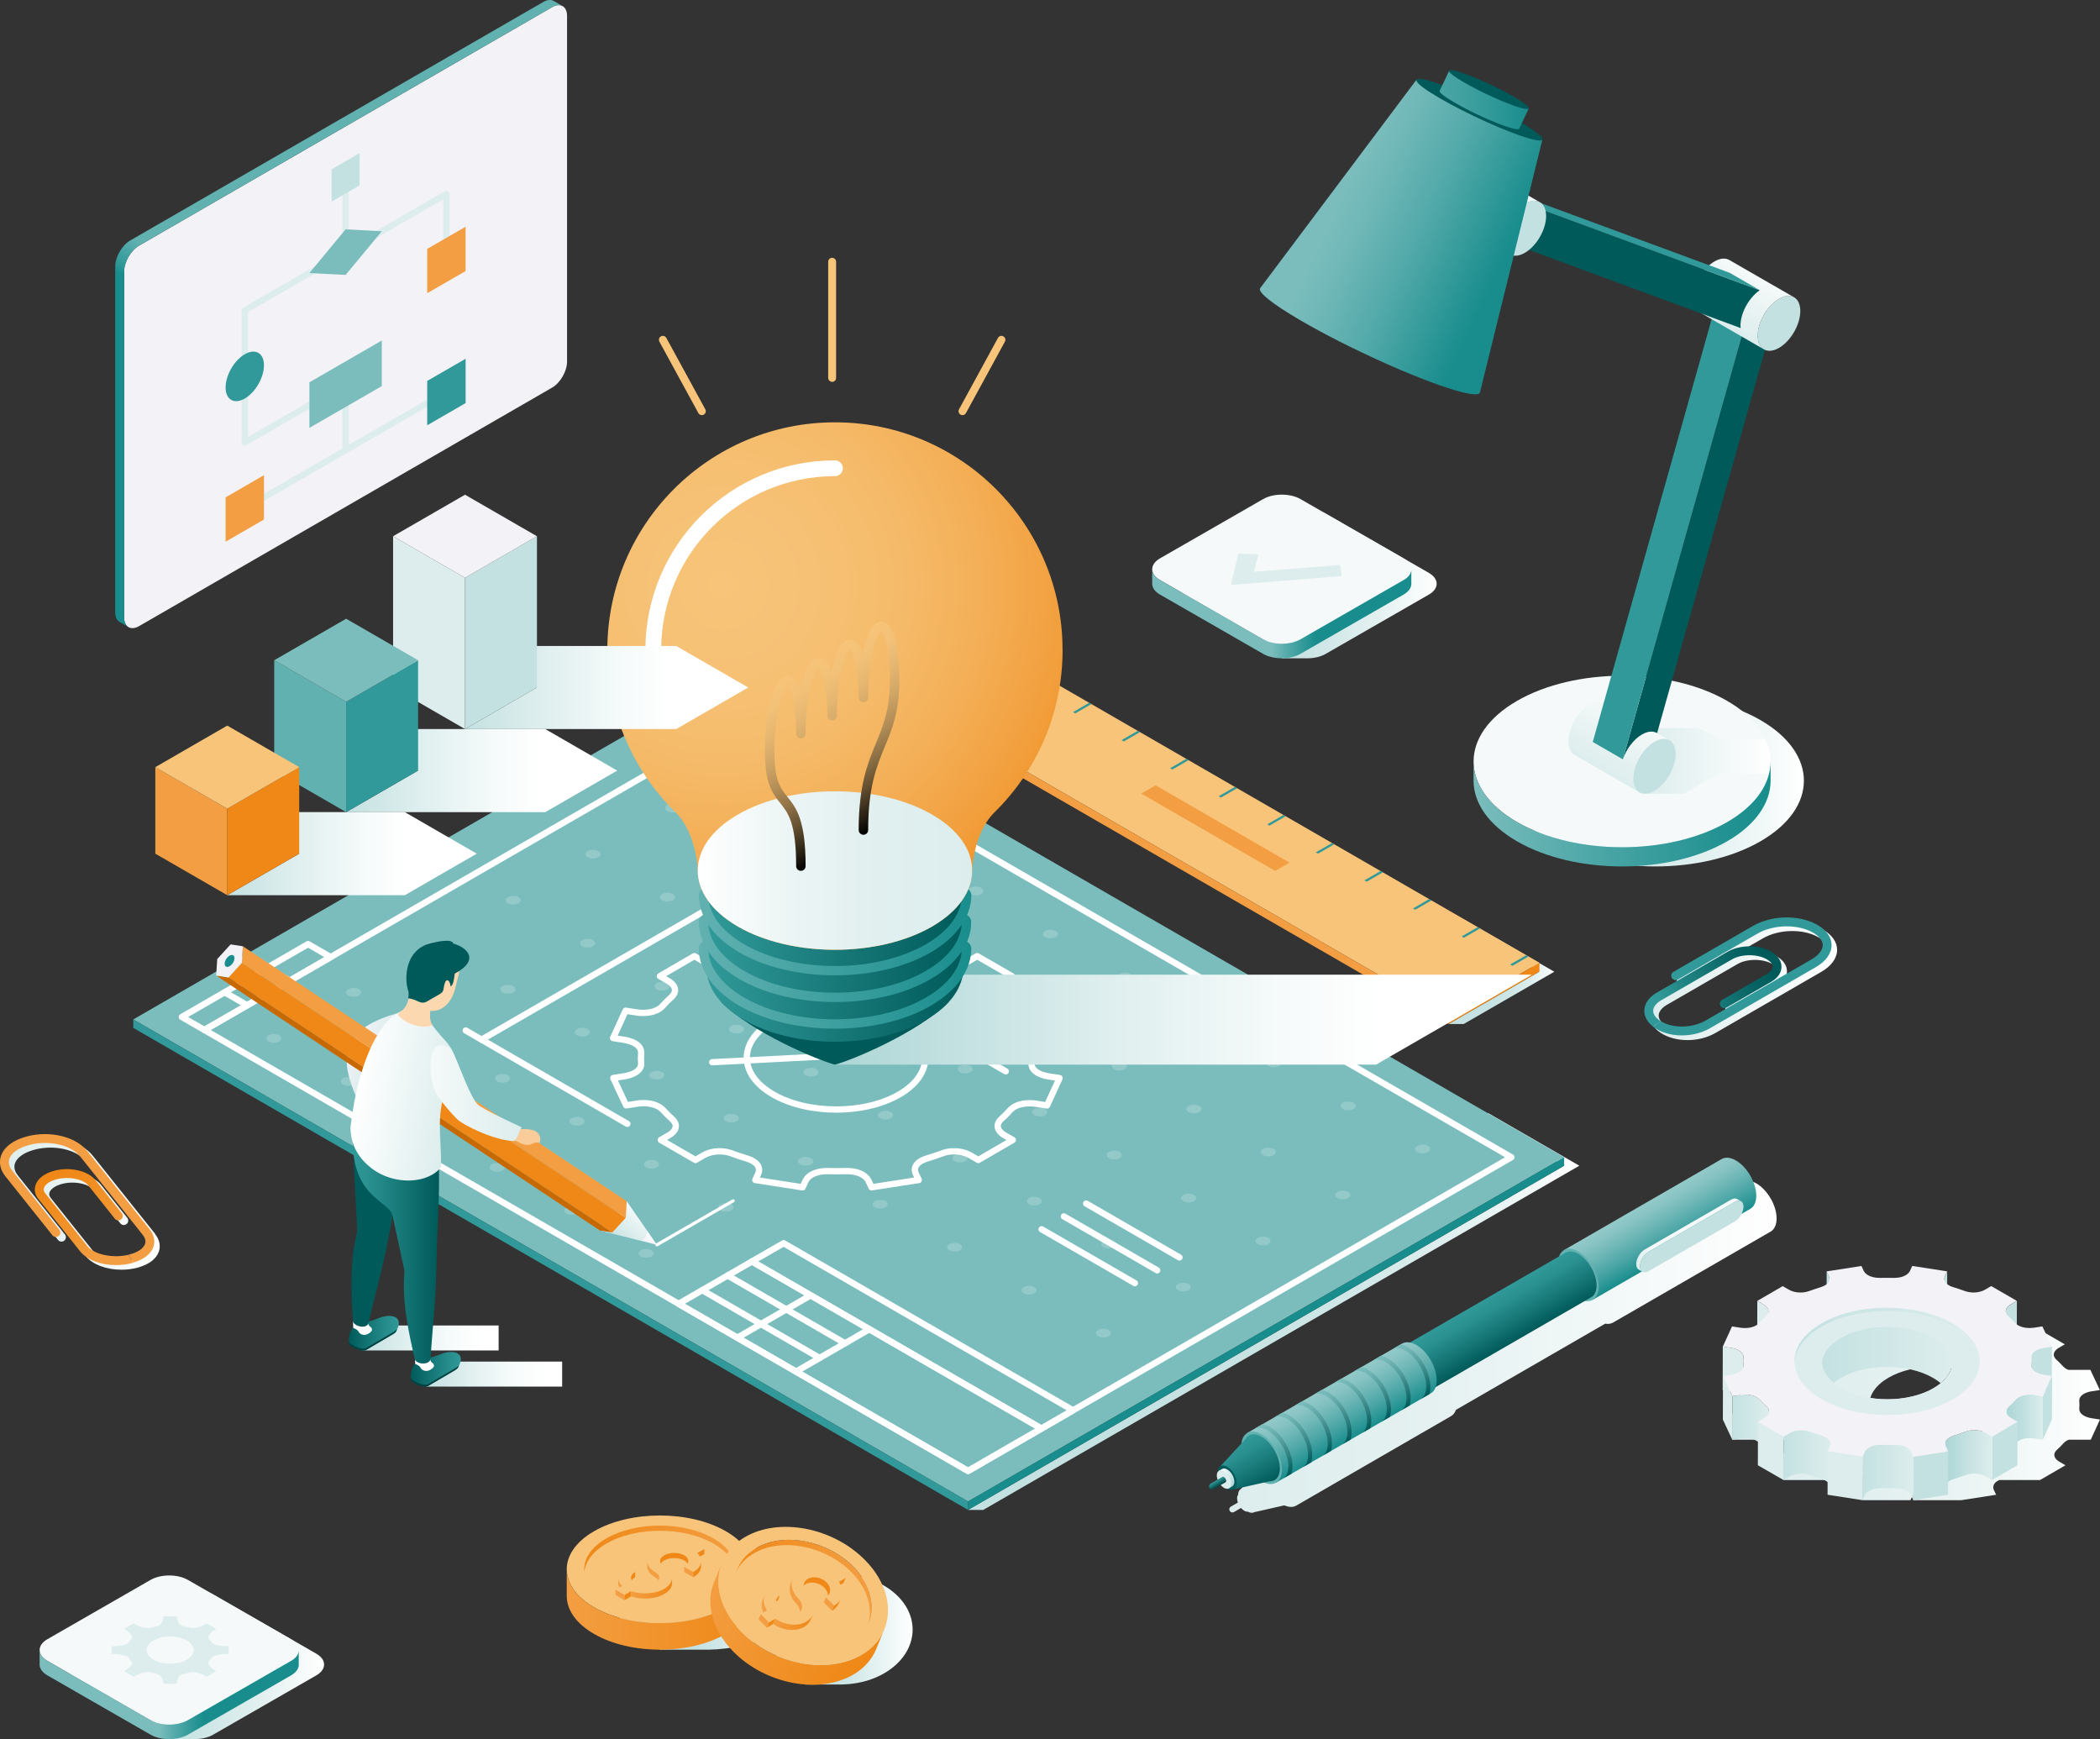 <?xml version="1.0" encoding="UTF-8"?><svg xmlns="http://www.w3.org/2000/svg" xmlns:xlink="http://www.w3.org/1999/xlink" viewBox="0 0 667.79 552.96"><rect x="0" y="0" width="667.79" height="552.96" fill="#333333" stroke="none"/><defs><style>.cls-1{fill:url(#linear-gradient-3);}.cls-1,.cls-2,.cls-3,.cls-4,.cls-5,.cls-6,.cls-7,.cls-8,.cls-9,.cls-10,.cls-11,.cls-12,.cls-13,.cls-14,.cls-15,.cls-16,.cls-17,.cls-18,.cls-19,.cls-20{mix-blend-mode:multiply;}.cls-21{stroke-width:5.02px;}.cls-21,.cls-22,.cls-23,.cls-24,.cls-25,.cls-26{fill:none;}.cls-21,.cls-22,.cls-23,.cls-24,.cls-26{stroke-linecap:round;}.cls-21,.cls-23,.cls-24{stroke:#fff;}.cls-27{fill:url(#linear-gradient-51);}.cls-2{fill:url(#linear-gradient-22);}.cls-28{fill:#fff;}.cls-29{fill:#f39e42;}.cls-30{fill:#f5f9f9;}.cls-3{fill:url(#linear-gradient-13);}.cls-31{fill:#005a5a;}.cls-32{fill:url(#linear-gradient-43);}.cls-33{fill:#62b1b1;}.cls-4{fill:url(#linear-gradient-4);}.cls-34{fill:url(#linear-gradient-15);}.cls-5{fill:url(#linear-gradient-16);}.cls-35{fill:#f7c479;}.cls-36{fill:url(#linear-gradient-18);}.cls-37{fill:url(#linear-gradient-40);}.cls-38{fill:url(#linear-gradient-52);}.cls-39{fill:url(#linear-gradient-14);}.cls-6{fill:url(#linear-gradient-21);}.cls-40{fill:url(#linear-gradient-20);}.cls-41{fill:url(#linear-gradient-6);}.cls-42{fill:url(#linear-gradient-53);}.cls-43{isolation:isolate;}.cls-7{fill:url(#linear-gradient-37);}.cls-44{fill:url(#linear-gradient-60);}.cls-45{fill:url(#linear-gradient-35);}.cls-22,.cls-23,.cls-24{stroke-linejoin:round;}.cls-22,.cls-24,.cls-25{stroke-width:2px;}.cls-22,.cls-25{stroke:#ddeded;}.cls-8{fill:url(#linear-gradient-28);}.cls-46{fill:url(#linear-gradient-11);}.cls-47{fill:url(#linear-gradient-50);}.cls-9{fill:url(#linear-gradient-56);}.cls-48{fill:url(#linear-gradient-39);}.cls-49{fill:url(#linear-gradient-10);}.cls-50{fill:url(#radial-gradient);}.cls-51{fill:#198d8d;}.cls-10{fill:url(#linear-gradient-32);}.cls-52{fill:#fcd8b0;}.cls-53{fill:url(#linear-gradient-49);}.cls-11,.cls-54{fill:#ddeded;}.cls-55{fill:url(#linear-gradient-31);}.cls-56{fill:#c76800;}.cls-57{fill:url(#linear-gradient-62);}.cls-58{fill:url(#linear-gradient-41);}.cls-59{fill:url(#linear-gradient-25);}.cls-60{fill:url(#linear-gradient-5);}.cls-61{fill:url(#linear-gradient-54);}.cls-62{fill:url(#linear-gradient-45);}.cls-63{fill:url(#linear-gradient-55);}.cls-64{fill:url(#linear-gradient-34);}.cls-12{fill:url(#linear-gradient-48);}.cls-13{fill:url(#linear-gradient-58);}.cls-14{fill:url(#linear-gradient-36);}.cls-15{fill:url(#linear-gradient-2);}.cls-65{fill:#facc9a;}.cls-66{fill:url(#linear-gradient-7);}.cls-16{fill:url(#linear-gradient-44);}.cls-25,.cls-26{stroke-miterlimit:10;}.cls-26{stroke:#f7c479;stroke-width:2.51px;}.cls-17{fill:url(#linear-gradient-46);}.cls-67{fill:url(#linear-gradient-24);}.cls-68{fill:url(#linear-gradient-9);}.cls-69{fill:#f2f2f7;}.cls-70{fill:url(#linear-gradient-17);mix-blend-mode:screen;}.cls-71{fill:#319999;}.cls-72{fill:#004040;}.cls-73{fill:url(#linear-gradient-42);}.cls-18{fill:url(#linear-gradient-61);}.cls-74{fill:url(#linear-gradient);}.cls-75{fill:url(#linear-gradient-27);}.cls-19{fill:url(#linear-gradient-59);}.cls-76{fill:url(#linear-gradient-33);}.cls-77{fill:url(#linear-gradient-38);}.cls-78{fill:url(#linear-gradient-29);}.cls-20{fill:url(#linear-gradient-57);}.cls-79{fill:url(#linear-gradient-30);}.cls-80{fill:#c4e1e1;}.cls-81{fill:url(#linear-gradient-23);}.cls-82{fill:url(#linear-gradient-19);}.cls-83{fill:url(#linear-gradient-8);}.cls-84{fill:#ef8816;}.cls-85{fill:#7bbdbd;}.cls-86{fill:url(#linear-gradient-47);}.cls-87{fill:#93c9c9;}.cls-88{fill:url(#linear-gradient-12);}.cls-89{fill:url(#linear-gradient-26);}</style><linearGradient id="linear-gradient" x1="-13.43" y1="-18.8" x2="106.59" y2="189.07" gradientTransform="translate(129.56) rotate(-180) scale(1 -1)" gradientUnits="userSpaceOnUse"><stop offset=".55" stop-color="#62b1b1"/><stop offset=".59" stop-color="#2e9797"/><stop offset=".6" stop-color="#198d8d"/></linearGradient><linearGradient id="linear-gradient-2" x1="237.98" y1="417.03" x2="432.36" y2="417.03" gradientTransform="translate(69.86)" gradientUnits="userSpaceOnUse"><stop offset="0" stop-color="#c4e1e1"/><stop offset=".38" stop-color="#c6e2e2"/><stop offset=".59" stop-color="#cee6e6"/><stop offset=".76" stop-color="#dceded"/><stop offset=".92" stop-color="#f0f7f7"/><stop offset="1" stop-color="#fff"/></linearGradient><linearGradient id="linear-gradient-3" x1="390.69" y1="308.94" x2="424.41" y2="308.94" xlink:href="#linear-gradient-2"/><linearGradient id="linear-gradient-4" x1="390.93" y1="428.19" x2="564.96" y2="428.19" gradientUnits="userSpaceOnUse"><stop offset="0" stop-color="#ddeded"/><stop offset=".37" stop-color="#e5f1f1"/><stop offset=".98" stop-color="#fefefe"/><stop offset="1" stop-color="#fff"/></linearGradient><linearGradient id="linear-gradient-5" x1="524.69" y1="381.68" x2="533.82" y2="397.51" gradientUnits="userSpaceOnUse"><stop offset="0" stop-color="#93c9c9"/><stop offset=".15" stop-color="#8ac4c4"/><stop offset=".38" stop-color="#71b8b8"/><stop offset=".68" stop-color="#4aa5a5"/><stop offset="1" stop-color="#198d8d"/></linearGradient><linearGradient id="linear-gradient-6" x1="474.12" y1="411.98" x2="482.3" y2="426.15" gradientUnits="userSpaceOnUse"><stop offset="0" stop-color="#319999"/><stop offset=".24" stop-color="#2a9090"/><stop offset=".62" stop-color="#177777"/><stop offset="1" stop-color="#005a5a"/></linearGradient><linearGradient id="linear-gradient-7" x1="423.52" y1="440.09" x2="432.66" y2="455.91" xlink:href="#linear-gradient-5"/><linearGradient id="linear-gradient-8" x1="423.55" y1="440.07" x2="432.69" y2="455.89" gradientUnits="userSpaceOnUse"><stop offset="0" stop-color="#7bbdbd"/><stop offset=".15" stop-color="#72b5b5"/><stop offset=".38" stop-color="#59a2a2"/><stop offset=".68" stop-color="#328282"/><stop offset="1" stop-color="#005a5a"/></linearGradient><linearGradient id="linear-gradient-9" x1="393.68" y1="458.42" x2="401.87" y2="472.59" xlink:href="#linear-gradient-6"/><linearGradient id="linear-gradient-10" x1="388.65" y1="467.06" x2="391.86" y2="472.63" gradientUnits="userSpaceOnUse"><stop offset="0" stop-color="#f5f9f9"/><stop offset=".91" stop-color="#b2d8d8"/><stop offset="1" stop-color="#acd5d5"/></linearGradient><linearGradient id="linear-gradient-11" x1="386.65" y1="470.78" x2="387.65" y2="472.5" gradientUnits="userSpaceOnUse"><stop offset="0" stop-color="#319999"/><stop offset=".37" stop-color="#207b7b"/><stop offset="1" stop-color="#004040"/></linearGradient><linearGradient id="linear-gradient-12" x1="520.1" y1="402.31" x2="554.14" y2="382.66" gradientUnits="userSpaceOnUse"><stop offset="0" stop-color="#ddeded"/><stop offset=".08" stop-color="#e5f1f1"/><stop offset=".17" stop-color="#f5f9f9"/></linearGradient><linearGradient id="linear-gradient-13" x1="264.2" y1="324.21" x2="487.13" y2="324.21" gradientUnits="userSpaceOnUse"><stop offset="0" stop-color="#acd5d5"/><stop offset=".09" stop-color="#b8dbdb"/><stop offset=".39" stop-color="#deeeee"/><stop offset=".64" stop-color="#f6fafa"/><stop offset=".79" stop-color="#fff"/></linearGradient><linearGradient id="linear-gradient-14" x1="224.65" y1="304.5" x2="306.37" y2="304.5" gradientUnits="userSpaceOnUse"><stop offset="0" stop-color="#319999"/><stop offset="1" stop-color="#005a5a"/></linearGradient><linearGradient id="linear-gradient-15" x1="222.21" y1="304.6" x2="308.87" y2="304.6" gradientUnits="userSpaceOnUse"><stop offset="0" stop-color="#62b1b1"/><stop offset="1" stop-color="#198d8d"/></linearGradient><radialGradient id="radial-gradient" cx="229.93" cy="185.89" fx="229.93" fy="185.89" r="137.44" gradientUnits="userSpaceOnUse"><stop offset="0" stop-color="#f7c479"/><stop offset=".21" stop-color="#f6c175"/><stop offset=".41" stop-color="#f5bb6a"/><stop offset=".6" stop-color="#f4af57"/><stop offset=".79" stop-color="#f29f3d"/><stop offset=".97" stop-color="#ef8b1b"/><stop offset="1" stop-color="#ef8816"/></radialGradient><linearGradient id="linear-gradient-16" x1="221.87" y1="276.79" x2="309.14" y2="276.79" gradientUnits="userSpaceOnUse"><stop offset="0" stop-color="#fff"/><stop offset=".31" stop-color="#edf5f5"/><stop offset=".66" stop-color="#e1efef"/><stop offset="1" stop-color="#ddeded"/></linearGradient><linearGradient id="linear-gradient-17" x1="281.87" y1="261.43" x2="253.67" y2="212.59" gradientUnits="userSpaceOnUse"><stop offset="0" stop-color="#000"/><stop offset=".11" stop-color="#312718"/><stop offset=".23" stop-color="#655031"/><stop offset=".36" stop-color="#917347"/><stop offset=".49" stop-color="#b69059"/><stop offset=".62" stop-color="#d2a767"/><stop offset=".75" stop-color="#e6b771"/><stop offset=".87" stop-color="#f2c077"/><stop offset="1" stop-color="#f7c479"/></linearGradient><linearGradient id="linear-gradient-18" x1="111.39" y1="332.13" x2="119.67" y2="336.55" gradientUnits="userSpaceOnUse"><stop offset="0" stop-color="#f2f2f7"/><stop offset="1" stop-color="#ddeded"/></linearGradient><linearGradient id="linear-gradient-19" x1="457.29" y1="111.49" x2="452.6" y2="99.99" gradientTransform="translate(91.94 -64.07) rotate(63.6)" gradientUnits="userSpaceOnUse"><stop offset="0" stop-color="#c4e1e1"/><stop offset="1" stop-color="#f5f9f9"/></linearGradient><linearGradient id="linear-gradient-20" x1="462.47" y1="103" x2="460.59" y2="99.33" gradientTransform="translate(91.94 -64.07) rotate(63.6)" gradientUnits="userSpaceOnUse"><stop offset="0" stop-color="#ebeef7"/><stop offset="1" stop-color="#fff"/></linearGradient><linearGradient id="linear-gradient-21" x1="363.6" y1="436.9" x2="406.83" y2="436.9" gradientTransform="translate(-228.07)" gradientUnits="userSpaceOnUse"><stop offset="0" stop-color="#c4e1e1"/><stop offset=".09" stop-color="#cde5e5"/><stop offset=".41" stop-color="#e8f3f3"/><stop offset=".69" stop-color="#f9fcfc"/><stop offset=".9" stop-color="#fff"/></linearGradient><linearGradient id="linear-gradient-22" x1="301.34" y1="425.43" x2="344.57" y2="425.43" gradientTransform="translate(-186.01)" xlink:href="#linear-gradient-21"/><linearGradient id="linear-gradient-23" x1="-1255.16" y1="423.91" x2="-1239.22" y2="423.91" gradientTransform="translate(-1128.33) rotate(-180) scale(1 -1)" gradientUnits="userSpaceOnUse"><stop offset="0" stop-color="#319999"/><stop offset=".31" stop-color="#248989"/><stop offset=".9" stop-color="#056161"/><stop offset="1" stop-color="#005a5a"/></linearGradient><linearGradient id="linear-gradient-24" x1="-1274.86" y1="435.37" x2="-1258.93" y2="435.37" xlink:href="#linear-gradient-23"/><linearGradient id="linear-gradient-25" x1="-1267.94" y1="397.3" x2="-1240.55" y2="397.3" gradientTransform="translate(-1128.33) rotate(-180) scale(1 -1)" gradientUnits="userSpaceOnUse"><stop offset="0" stop-color="#005a5a"/><stop offset=".05" stop-color="#025d5d"/><stop offset=".68" stop-color="#248888"/><stop offset="1" stop-color="#319999"/></linearGradient><linearGradient id="linear-gradient-26" x1="-1276.73" y1="313.88" x2="-1246.17" y2="313.88" gradientTransform="translate(-1068.02 -160.21) rotate(-170.96) scale(1 -1)" gradientUnits="userSpaceOnUse"><stop offset="0" stop-color="#ddeded"/><stop offset="1" stop-color="#fff"/></linearGradient><linearGradient id="linear-gradient-27" x1="136.86" y1="347.55" x2="165.84" y2="347.55" gradientUnits="userSpaceOnUse"><stop offset="0" stop-color="#f5f9f9"/><stop offset="1" stop-color="#ddeded"/></linearGradient><linearGradient id="linear-gradient-28" x1="194.08" y1="507.02" x2="254.6" y2="507.02" gradientUnits="userSpaceOnUse"><stop offset=".45" stop-color="#c4e1e1"/><stop offset="1" stop-color="#fff"/></linearGradient><linearGradient id="linear-gradient-29" x1="180.22" y1="511.75" x2="239.49" y2="511.75" gradientUnits="userSpaceOnUse"><stop offset="0" stop-color="#f39e42"/><stop offset="1" stop-color="#ef8816"/></linearGradient><linearGradient id="linear-gradient-30" x1="185.78" y1="492.43" x2="233.93" y2="492.43" gradientUnits="userSpaceOnUse"><stop offset="0" stop-color="#ef8816"/><stop offset="1" stop-color="#f39e42"/></linearGradient><linearGradient id="linear-gradient-31" x1="200.71" y1="504.99" x2="213.72" y2="504.99" xlink:href="#linear-gradient-29"/><linearGradient id="linear-gradient-32" x1="244.07" y1="518.08" x2="290.21" y2="518.08" xlink:href="#linear-gradient-28"/><linearGradient id="linear-gradient-33" x1="231.91" y1="506" x2="277.32" y2="506" xlink:href="#linear-gradient-30"/><linearGradient id="linear-gradient-34" x1="272.45" y1="531.96" x2="226.67" y2="502.4" xlink:href="#linear-gradient-30"/><linearGradient id="linear-gradient-35" x1="245.85" y1="515.85" x2="258.44" y2="515.85" xlink:href="#linear-gradient-29"/><linearGradient id="linear-gradient-36" x1="479.18" y1="248.23" x2="573.63" y2="248.23" gradientUnits="userSpaceOnUse"><stop offset="0" stop-color="#c4e1e1"/><stop offset=".24" stop-color="#c9e3e3"/><stop offset=".53" stop-color="#d8ebeb"/><stop offset=".86" stop-color="#f1f8f8"/><stop offset="1" stop-color="#fff"/></linearGradient><linearGradient id="linear-gradient-37" x1="523.31" y1="241.93" x2="563.04" y2="241.93" gradientUnits="userSpaceOnUse"><stop offset="0" stop-color="#ddeded"/><stop offset="1" stop-color="#fff"/></linearGradient><linearGradient id="linear-gradient-38" x1="468.6" y1="258.81" x2="563.04" y2="258.81" gradientUnits="userSpaceOnUse"><stop offset="0" stop-color="#7bbdbd"/><stop offset=".45" stop-color="#48a4a4"/><stop offset=".81" stop-color="#259393"/><stop offset="1" stop-color="#198d8d"/></linearGradient><linearGradient id="linear-gradient-39" x1="257.14" y1="244.61" x2="247.57" y2="228.04" gradientTransform="translate(765.77) rotate(-180) scale(1 -1)" gradientUnits="userSpaceOnUse"><stop offset="0" stop-color="#ddeded"/><stop offset="1" stop-color="#f5f9f9"/></linearGradient><linearGradient id="linear-gradient-40" x1="217.51" y1="103.78" x2="207.94" y2="87.2" xlink:href="#linear-gradient-39"/><linearGradient id="linear-gradient-41" x1="298.34" y1="73.54" x2="288.77" y2="56.97" xlink:href="#linear-gradient-39"/><linearGradient id="linear-gradient-42" x1="289.1" y1="85.2" x2="338.8" y2="61.68" gradientTransform="translate(765.77) rotate(-180) scale(1 -1)" gradientUnits="userSpaceOnUse"><stop offset="0" stop-color="#198d8d"/><stop offset=".08" stop-color="#229191"/><stop offset=".5" stop-color="#52a9a9"/><stop offset=".82" stop-color="#6fb7b7"/><stop offset="1" stop-color="#7bbdbd"/></linearGradient><linearGradient id="linear-gradient-43" x1="279.65" y1="31.81" x2="308" y2="31.81" gradientTransform="translate(765.77) rotate(-180) scale(1 -1)" gradientUnits="userSpaceOnUse"><stop offset="0" stop-color="#198d8d"/><stop offset=".24" stop-color="#289494"/><stop offset=".71" stop-color="#40a0a0"/><stop offset="1" stop-color="#4aa5a5"/></linearGradient><linearGradient id="linear-gradient-44" x1="1.76" y1="382.9" x2="50.84" y2="382.9" gradientUnits="userSpaceOnUse"><stop offset="0" stop-color="#ddeded"/><stop offset=".84" stop-color="#f9fbfb"/><stop offset="1" stop-color="#fff"/></linearGradient><linearGradient id="linear-gradient-45" x1="35.75" y1="396.65" x2="16.61" y2="372.1" gradientUnits="userSpaceOnUse"><stop offset="0" stop-color="#f39e42"/><stop offset=".6" stop-color="#f08e22"/><stop offset=".94" stop-color="#ef8816"/></linearGradient><linearGradient id="linear-gradient-46" x1="524.64" y1="311.95" x2="584.19" y2="311.95" gradientUnits="userSpaceOnUse"><stop offset="0" stop-color="#ddeded"/><stop offset=".33" stop-color="#e9f3f3"/><stop offset="1" stop-color="#fff"/></linearGradient><linearGradient id="linear-gradient-47" x1="530.48" y1="322.28" x2="563.25" y2="303.37" gradientUnits="userSpaceOnUse"><stop offset="0" stop-color="#319999"/><stop offset=".22" stop-color="#228686"/><stop offset=".68" stop-color="#096666"/><stop offset=".94" stop-color="#005a5a"/></linearGradient><linearGradient id="linear-gradient-48" x1="550.86" y1="446.68" x2="667.79" y2="446.68" gradientUnits="userSpaceOnUse"><stop offset="0" stop-color="#ddeded"/><stop offset=".34" stop-color="#e1efef"/><stop offset=".69" stop-color="#edf5f5"/><stop offset="1" stop-color="#fff"/></linearGradient><linearGradient id="linear-gradient-49" x1="579.33" y1="430.29" x2="620.87" y2="430.29" gradientUnits="userSpaceOnUse"><stop offset="0" stop-color="#c4e1e1"/><stop offset="1" stop-color="#ddeded"/></linearGradient><linearGradient id="linear-gradient-50" x1="637.99" y1="453.01" x2="649.62" y2="453.01" gradientUnits="userSpaceOnUse"><stop offset="0" stop-color="#acd5d5"/><stop offset=".54" stop-color="#c4e1e1"/><stop offset="1" stop-color="#ddeded"/></linearGradient><linearGradient id="linear-gradient-51" x1="550.86" y1="453.02" x2="562.55" y2="453.02" xlink:href="#linear-gradient-49"/><linearGradient id="linear-gradient-52" x1="618.57" y1="463.8" x2="633.5" y2="463.8" gradientUnits="userSpaceOnUse"><stop offset="0" stop-color="#acd5d5"/><stop offset=".58" stop-color="#cbe4e4"/><stop offset="1" stop-color="#ddeded"/></linearGradient><linearGradient id="linear-gradient-53" x1="567.13" y1="463.81" x2="582.08" y2="463.81" xlink:href="#linear-gradient-49"/><linearGradient id="linear-gradient-54" x1="592.25" y1="468.17" x2="608.45" y2="468.17" xlink:href="#linear-gradient-49"/><linearGradient id="linear-gradient-55" x1="570.66" y1="424.63" x2="629.54" y2="424.63" xlink:href="#linear-gradient-49"/><linearGradient id="linear-gradient-56" x1="105.47" y1="218.61" x2="195.52" y2="218.61" gradientTransform="translate(42.41)" gradientUnits="userSpaceOnUse"><stop offset="0" stop-color="#c4e1e1"/><stop offset=".24" stop-color="#dceded"/><stop offset=".54" stop-color="#f5fafa"/><stop offset=".72" stop-color="#fff"/></linearGradient><linearGradient id="linear-gradient-57" x1="12.44" y1="245.02" x2="98.63" y2="245.02" gradientTransform="translate(97.64)" xlink:href="#linear-gradient-56"/><linearGradient id="linear-gradient-58" x1="-80.59" y1="271.43" x2="-1.26" y2="271.43" gradientTransform="translate(152.86)" xlink:href="#linear-gradient-56"/><linearGradient id="linear-gradient-59" x1="20.62" y1="529.26" x2="103.06" y2="529.26" gradientUnits="userSpaceOnUse"><stop offset=".37" stop-color="#c4e1e1"/><stop offset=".52" stop-color="#cce5e5"/><stop offset=".78" stop-color="#e5f1f1"/><stop offset="1" stop-color="#fff"/></linearGradient><linearGradient id="linear-gradient-60" x1="12.59" y1="538.81" x2="95.02" y2="538.81" gradientUnits="userSpaceOnUse"><stop offset=".46" stop-color="#7bbdbd"/><stop offset=".52" stop-color="#5aa"/><stop offset=".6" stop-color="#299595"/><stop offset=".63" stop-color="#198d8d"/></linearGradient><linearGradient id="linear-gradient-61" x1="374.42" y1="185.6" x2="456.86" y2="185.6" xlink:href="#linear-gradient-59"/><linearGradient id="linear-gradient-62" x1="366.39" y1="195.15" x2="448.82" y2="195.15" xlink:href="#linear-gradient-60"/></defs><g class="cls-43"><g id="Layer_2"><g id="Objects"><g id="Frame"><path class="cls-69" d="M39.47,196.33c0,3.03,2.14,4.26,4.76,2.75L175.56,123.25c2.62-1.51,4.76-5.22,4.76-8.25V5.03c0-3.02-2.14-4.26-4.76-2.75L44.23,78.1c-2.62,1.51-4.76,5.22-4.76,8.25v109.98Z"/><path class="cls-74" d="M41.4,76.47L172.74,.64c1.3-.75,2.48-.82,3.34-.34h0s0,0,0,0c.01,0,.02,0,.03,.02l2.79,1.61h0c-.86-.48-2.04-.41-3.34,.34L44.23,78.1c-2.62,1.51-4.76,5.22-4.76,8.25v109.98c0,1.45,.49,2.48,1.29,3l-2.54-1.47h0c-.97-.45-1.58-1.55-1.58-3.17V84.72c0-3.02,2.14-6.74,4.76-8.25Z"/></g><g id="Scheme"><g><line class="cls-25" x1="77.84" y1="161.66" x2="141.95" y2="124.65"/><polyline class="cls-22" points="109.9 143.01 109.9 122.16 77.84 140.67 77.84 98.68 141.95 61.67 141.95 81.52"/><line class="cls-25" x1="109.9" y1="79.24" x2="109.9" y2="56.4"/></g><g><polygon class="cls-80" points="105.46 53.84 114.33 48.72 114.33 58.96 105.46 64.08 105.46 53.84"/><polygon class="cls-29" points="135.85 79.14 148.06 72.09 148.06 86.18 135.85 93.23 135.85 79.14"/><polygon class="cls-85" points="109.9 72.93 98.39 86.82 109.9 87.42 121.41 73.53 109.9 72.93"/><path class="cls-71" d="M71.74,123.2c0-3.89,2.73-8.63,6.1-10.57,3.37-1.95,6.1-.37,6.1,3.52s-2.73,8.63-6.1,10.57c-3.37,1.95-6.1,.37-6.1-3.52Z"/><polygon class="cls-71" points="135.85 135.22 148.06 128.17 148.06 114.07 135.85 121.12 135.85 135.22"/><polygon class="cls-29" points="83.94 165.19 71.74 172.24 71.74 158.14 83.94 151.09 83.94 165.19"/><polygon class="cls-85" points="121.41 122.76 98.39 136.05 98.39 121.56 121.41 108.27 121.41 122.76"/></g></g><g id="Paper_layout"><path class="cls-15" d="M307.84,480.09h4.83s189.55-109.44,189.55-109.44h-4.83l-189.55,109.44Zm165.5-126.12h-4.83l28.88,16.68h4.83l-28.89-16.68Z"/><g><polygon class="cls-85" points="231.94 214.7 497.39 367.96 307.84 477.4 42.38 324.14 231.94 214.7"/><polygon class="cls-51" points="497.39 370.65 307.84 480.09 307.84 477.4 497.39 367.96 497.39 370.65"/><polygon class="cls-71" points="307.84 480.09 42.38 326.83 42.38 324.14 307.84 477.4 307.84 480.09"/><polygon class="cls-24" points="307.84 467.7 65 327.49 237.76 227.75 480.6 367.96 307.84 467.7"/><polygon class="cls-24" points="239.12 401.09 331.17 454.23 307.84 467.7 215.8 414.56 239.12 401.09"/><polygon class="cls-24" points="341.22 448.43 249.18 395.29 239.12 401.09 331.17 454.23 341.22 448.43"/><line class="cls-24" x1="253.13" y1="436.11" x2="276.45" y2="422.64"/><line class="cls-24" x1="231.38" y1="405.56" x2="268.71" y2="427.11"/><line class="cls-24" x1="223.3" y1="410.22" x2="260.63" y2="431.78"/><line class="cls-24" x1="234.46" y1="425.33" x2="257.79" y2="411.87"/><g><polygon class="cls-24" points="97.97 300.18 105.14 304.32 65 327.49 57.83 323.36 97.97 300.18"/><polygon class="cls-24" points="230.59 223.61 237.76 227.75 212.75 242.19 205.59 238.05 230.59 223.61"/><line class="cls-24" x1="84.95" y1="307.7" x2="92.12" y2="311.84"/><line class="cls-24" x1="71.43" y1="315.5" x2="78.6" y2="319.64"/></g></g></g><g id="Shapes_on_paper"><g><path class="cls-87" d="M237.61,241.31c.93-.54,2.45-.54,3.39,0,.93,.54,.94,1.41,0,1.96-.93,.54-2.45,.54-3.39,0-.93-.54-.94-1.42,0-1.96Z"/><path class="cls-87" d="M261.28,254.98c.94-.54,2.45-.54,3.39,0,.93,.54,.93,1.42,0,1.96-.93,.54-2.45,.54-3.39,0-.93-.54-.93-1.42,0-1.96Z"/><path class="cls-87" d="M284.96,268.65c.94-.54,2.45-.54,3.39,0,.93,.54,.93,1.42,0,1.96-.93,.54-2.45,.54-3.39,0-.93-.54-.94-1.42,0-1.95Z"/><path class="cls-87" d="M308.63,282.32c.94-.54,2.45-.54,3.39,0,.93,.54,.93,1.42,0,1.95-.93,.54-2.45,.54-3.38,0-.94-.54-.94-1.41,0-1.95Z"/><path class="cls-87" d="M332.31,295.99c.94-.54,2.45-.54,3.39,0,.93,.54,.93,1.41,0,1.96-.93,.54-2.45,.54-3.38,0-.94-.54-.94-1.42,0-1.96Z"/><path class="cls-87" d="M355.98,309.65c.94-.54,2.45-.54,3.39,0,.93,.54,.93,1.42,0,1.96-.93,.54-2.45,.54-3.38,0-.93-.54-.93-1.42,0-1.96Z"/><path class="cls-87" d="M379.66,323.32c.94-.54,2.45-.54,3.39,0,.93,.54,.93,1.42,0,1.95-.93,.54-2.45,.54-3.39,0-.94-.54-.94-1.41,0-1.95Z"/><path class="cls-87" d="M403.33,336.99c.94-.54,2.45-.54,3.39,0,.94,.54,.94,1.41,0,1.95-.93,.54-2.45,.54-3.39,0-.93-.54-.93-1.41,0-1.95Z"/><path class="cls-87" d="M427.01,350.66c.93-.54,2.45-.54,3.39,0,.94,.54,.94,1.42,0,1.96-.93,.54-2.45,.54-3.39,0-.93-.54-.93-1.42,0-1.96Z"/><path class="cls-87" d="M450.68,364.33c.94-.54,2.45-.54,3.39,0,.94,.54,.94,1.42,0,1.96-.93,.54-2.45,.54-3.39,0-.93-.54-.93-1.42,0-1.96Z"/><path class="cls-87" d="M212.24,255.96c.94-.54,2.45-.54,3.39,0,.94,.54,.94,1.41,0,1.95-.94,.54-2.45,.54-3.39,0-.93-.54-.93-1.42,0-1.96Z"/><path class="cls-87" d="M235.92,269.63c.94-.54,2.45-.54,3.39,0,.94,.54,.94,1.41,0,1.96-.93,.54-2.45,.54-3.39,0-.94-.54-.94-1.41,0-1.96Z"/><path class="cls-87" d="M259.59,283.3c.93-.54,2.45-.54,3.39,0,.94,.54,.94,1.42,0,1.96-.94,.54-2.45,.54-3.39,0-.94-.54-.94-1.42,0-1.96Z"/><path class="cls-87" d="M283.27,296.96c.94-.54,2.45-.54,3.39,0,.93,.54,.94,1.42,0,1.96-.94,.54-2.45,.54-3.39,0-.93-.54-.94-1.41,0-1.96Z"/><path class="cls-87" d="M306.94,310.63c.94-.54,2.45-.54,3.39,0,.93,.54,.93,1.41,0,1.95-.94,.54-2.45,.54-3.39,0-.94-.54-.94-1.42,0-1.96Z"/><path class="cls-87" d="M330.61,324.3c.94-.54,2.45-.54,3.39,0,.94,.54,.94,1.42,0,1.96-.94,.54-2.45,.54-3.39,0-.93-.54-.94-1.41,0-1.96Z"/><path class="cls-87" d="M354.29,337.97c.93-.54,2.45-.54,3.39,0,.94,.54,.94,1.42,0,1.96-.94,.54-2.45,.54-3.39,0-.94-.54-.94-1.41,0-1.96Z"/><path class="cls-87" d="M377.96,351.64c.94-.54,2.45-.54,3.39,0,.93,.54,.93,1.42,0,1.96-.94,.54-2.45,.54-3.39,0-.94-.54-.94-1.41,0-1.96Z"/><path class="cls-87" d="M401.64,365.31c.93-.54,2.45-.54,3.39,0,.94,.54,.94,1.41,0,1.95-.94,.54-2.45,.54-3.39,0-.94-.54-.94-1.42,0-1.95Z"/><path class="cls-87" d="M425.31,378.98c.94-.54,2.45-.54,3.39,0,.94,.54,.94,1.41,0,1.95-.94,.54-2.45,.54-3.39,0-.94-.54-.94-1.41,0-1.95Z"/><path class="cls-87" d="M186.87,270.6c.94-.54,2.45-.54,3.39,0,.94,.54,.94,1.42,0,1.96-.93,.54-2.45,.54-3.39,0-.93-.54-.93-1.42,0-1.96Z"/><path class="cls-87" d="M210.55,284.27c.94-.54,2.45-.54,3.39,0,.93,.54,.94,1.42,0,1.96-.93,.54-2.45,.54-3.39,0-.93-.54-.93-1.42,0-1.96Z"/><path class="cls-87" d="M234.22,297.94c.94-.54,2.45-.54,3.39,0,.93,.54,.93,1.42,0,1.96-.93,.54-2.45,.54-3.39,0-.93-.54-.93-1.42,0-1.95Z"/><path class="cls-87" d="M257.9,311.61c.94-.54,2.45-.54,3.39,0,.93,.54,.94,1.42,0,1.95-.93,.54-2.45,.54-3.39,0-.94-.54-.94-1.41,0-1.95Z"/><path class="cls-87" d="M281.57,325.28c.93-.54,2.45-.54,3.39,0,.93,.54,.93,1.42,0,1.96-.93,.54-2.45,.54-3.39,0-.94-.54-.94-1.42,0-1.96Z"/><path class="cls-87" d="M305.25,338.95c.94-.54,2.45-.54,3.39,0,.94,.54,.94,1.42,0,1.96-.93,.54-2.45,.54-3.39,0-.93-.54-.93-1.42,0-1.96Z"/><path class="cls-87" d="M328.92,352.62c.94-.54,2.45-.54,3.39,0,.93,.54,.94,1.42,0,1.96-.93,.54-2.45,.54-3.38,0-.94-.54-.94-1.41,0-1.95Z"/><path class="cls-87" d="M352.59,366.28c.94-.54,2.45-.54,3.39,0,.94,.54,.94,1.41,0,1.96-.93,.54-2.45,.54-3.39,0-.93-.54-.93-1.41,0-1.96Z"/><path class="cls-87" d="M376.27,379.95c.94-.54,2.45-.54,3.39,0,.93,.54,.94,1.41,0,1.96-.93,.54-2.45,.54-3.39,0-.93-.54-.94-1.42,0-1.96Z"/><path class="cls-87" d="M399.95,393.62c.94-.54,2.45-.54,3.39,0,.94,.54,.94,1.42,0,1.96-.93,.54-2.45,.54-3.38,0-.93-.54-.93-1.42,0-1.96Z"/><path class="cls-87" d="M161.5,285.25c.94-.54,2.45-.54,3.39,0,.94,.54,.94,1.41,0,1.95-.93,.54-2.45,.54-3.39,0-.93-.54-.93-1.41,0-1.95Z"/><path class="cls-87" d="M185.18,298.92c.94-.54,2.45-.54,3.39,0,.94,.54,.94,1.41,0,1.96-.93,.54-2.45,.54-3.39,0-.93-.54-.93-1.42,0-1.96Z"/><path class="cls-87" d="M208.85,312.59c.94-.54,2.45-.54,3.39,0,.94,.54,.94,1.42,0,1.96-.93,.54-2.45,.54-3.39,0-.93-.54-.93-1.42,0-1.96Z"/><path class="cls-87" d="M232.53,326.26c.94-.54,2.45-.54,3.39,0,.93,.54,.94,1.42,0,1.95-.93,.54-2.45,.54-3.39,0-.93-.54-.94-1.42,0-1.95Z"/><path class="cls-87" d="M256.2,339.93c.94-.54,2.45-.54,3.39,0,.93,.54,.93,1.41,0,1.95-.94,.54-2.45,.54-3.39,0-.93-.54-.93-1.42,0-1.95Z"/><path class="cls-87" d="M279.88,353.59c.94-.54,2.45-.54,3.39,0,.93,.54,.94,1.41,0,1.96-.93,.54-2.45,.54-3.39,0-.93-.54-.94-1.41,0-1.95Z"/><path class="cls-87" d="M303.55,367.26c.94-.54,2.45-.54,3.39,0,.94,.54,.94,1.42,0,1.96-.94,.54-2.45,.54-3.39,0-.94-.54-.94-1.42,0-1.96Z"/><path class="cls-87" d="M327.23,380.93c.94-.54,2.45-.54,3.39,0,.94,.54,.94,1.41,0,1.96-.93,.54-2.45,.54-3.38,0-.94-.54-.94-1.42,0-1.96Z"/><path class="cls-87" d="M350.9,394.6c.93-.54,2.45-.54,3.39,0,.93,.54,.93,1.41,0,1.96-.94,.54-2.45,.54-3.39,0-.94-.54-.94-1.42,0-1.96Z"/><path class="cls-87" d="M374.58,408.27c.94-.54,2.45-.54,3.39,0,.93,.54,.94,1.41,0,1.96-.93,.54-2.45,.54-3.39,0-.94-.54-.94-1.42,0-1.95Z"/><path class="cls-87" d="M136.14,299.9c.94-.54,2.45-.54,3.39,0,.93,.54,.93,1.42,0,1.95-.94,.54-2.45,.54-3.39,0-.93-.54-.94-1.42,0-1.96Z"/><path class="cls-87" d="M159.81,313.57c.94-.54,2.45-.54,3.39,0,.93,.54,.93,1.42,0,1.96-.94,.54-2.45,.54-3.39,0-.93-.54-.93-1.42,0-1.96Z"/><path class="cls-87" d="M183.49,327.23c.94-.54,2.45-.54,3.39,0,.94,.54,.94,1.41,0,1.95-.93,.54-2.45,.54-3.39,0-.93-.54-.94-1.41,0-1.95Z"/><path class="cls-87" d="M207.16,340.9c.93-.54,2.45-.54,3.39,0,.94,.54,.94,1.41,0,1.95-.94,.54-2.45,.54-3.39,0-.94-.54-.94-1.41,0-1.95Z"/><path class="cls-87" d="M230.84,354.57c.93-.54,2.45-.54,3.39,0,.93,.54,.93,1.42,0,1.95-.94,.54-2.45,.54-3.39,0-.93-.54-.93-1.42,0-1.96Z"/><path class="cls-87" d="M254.51,368.24c.93-.54,2.45-.54,3.39,0,.93,.54,.93,1.42,0,1.96-.94,.54-2.45,.54-3.39,0-.94-.54-.94-1.42,0-1.96Z"/><path class="cls-87" d="M278.19,381.91c.94-.54,2.45-.54,3.39,0,.93,.54,.93,1.41,0,1.96-.94,.54-2.45,.54-3.39,0-.93-.54-.94-1.41,0-1.96Z"/><path class="cls-87" d="M301.86,395.58c.94-.54,2.45-.54,3.39,0,.94,.54,.94,1.41,0,1.96-.93,.54-2.45,.54-3.39,0-.93-.54-.93-1.42,0-1.95Z"/><path class="cls-87" d="M325.54,409.25c.94-.54,2.45-.54,3.39,0,.94,.54,.94,1.41,0,1.95-.94,.54-2.45,.54-3.39,0-.93-.54-.93-1.42,0-1.95Z"/><path class="cls-87" d="M349.21,422.91c.94-.54,2.45-.54,3.39,0,.94,.54,.94,1.42,0,1.95-.93,.54-2.45,.54-3.39,0-.93-.54-.93-1.41,0-1.95Z"/><path class="cls-87" d="M110.77,314.54c.94-.54,2.45-.54,3.39,0,.94,.54,.94,1.41,0,1.96-.93,.54-2.45,.54-3.39,0-.93-.54-.94-1.41,0-1.95Z"/><path class="cls-87" d="M134.44,328.21c.94-.54,2.45-.54,3.39,0,.93,.54,.93,1.41,0,1.96-.93,.54-2.45,.54-3.39,0-.93-.54-.93-1.41,0-1.96Z"/><path class="cls-87" d="M158.12,341.88c.94-.54,2.45-.54,3.39,0,.94,.54,.94,1.42,0,1.96-.93,.54-2.45,.54-3.39,0-.93-.54-.94-1.41,0-1.95Z"/><path class="cls-87" d="M181.79,355.55c.94-.54,2.45-.54,3.39,0,.93,.54,.93,1.41,0,1.95-.93,.54-2.45,.54-3.39,0-.93-.54-.93-1.42,0-1.95Z"/><path class="cls-87" d="M205.47,369.22c.94-.54,2.45-.54,3.39,0,.93,.54,.94,1.41,0,1.96-.93,.54-2.45,.54-3.39,0-.93-.54-.94-1.42,0-1.96Z"/><path class="cls-87" d="M229.14,382.89c.93-.54,2.45-.54,3.39,0,.93,.54,.94,1.41,0,1.95-.94,.54-2.45,.54-3.39,0-.93-.54-.94-1.41,0-1.95Z"/><path class="cls-87" d="M85.4,329.19c.93-.54,2.45-.54,3.39,0,.93,.54,.93,1.42,0,1.95-.94,.54-2.45,.54-3.39,0-.93-.54-.94-1.41,0-1.95Z"/><path class="cls-87" d="M109.08,342.86c.94-.54,2.45-.54,3.39,0,.94,.54,.94,1.41,0,1.96-.93,.54-2.45,.54-3.39,0-.93-.54-.93-1.42,0-1.96Z"/><path class="cls-87" d="M132.75,356.53c.93-.54,2.45-.54,3.39,0,.94,.54,.94,1.41,0,1.96-.93,.54-2.45,.54-3.39,0-.93-.54-.94-1.41,0-1.96Z"/><path class="cls-87" d="M156.43,370.2c.93-.54,2.45-.54,3.39,0,.94,.54,.94,1.41,0,1.96-.93,.54-2.45,.54-3.39,0-.93-.54-.93-1.42,0-1.95Z"/><path class="cls-87" d="M180.1,383.86c.93-.54,2.45-.54,3.39,0,.94,.54,.93,1.42,0,1.96-.93,.54-2.45,.54-3.39,0-.93-.54-.94-1.41,0-1.96Z"/><path class="cls-87" d="M203.78,397.53c.93-.54,2.45-.54,3.39,0,.93,.54,.93,1.42,0,1.96-.93,.54-2.45,.54-3.39,0-.93-.54-.94-1.41,0-1.95Z"/></g><g><path class="cls-24" d="M319.43,360.95l2.63,1.51-10.96,6.37-2.64-1.52c-1.7-.98-5.05-1.9-8.72-.63-1.69,.63-3.42,1.21-5.18,1.74-3.73,1.21-4.01,3.35-3.38,4.69l.98,2.08-15.01,2.33-.97-2.08c-.29-.63-.91-1.35-1.93-1.94-1.15-.67-2.82-1.16-5.11-1.14-1.99,.05-3.99,.05-5.98,0-4.28-.03-6.37,1.74-6.99,3.08l-.95,2.08-15.03-2.33,.95-2.08c.5-1.1,.39-2.72-1.73-3.95-.47-.27-1.03-.52-1.71-.74-1.77-.53-3.5-1.11-5.19-1.74-3.7-1.27-7.04-.35-8.73,.63l-2.62,1.52-11.03-6.37,2.62-1.52c1.69-.98,3.28-2.91,1.06-5.05-1.09-.98-2.1-1.98-3.02-3.01-.38-.39-.81-.71-1.28-.99-2.12-1.22-4.94-1.28-6.83-.99l-3.58,.56-4.07-8.7,3.58-.56c2.31-.36,5.35-1.58,5.28-4.06-.09-1.15-.1-2.31,0-3.46,.01-1.32-.84-2.28-1.99-2.94-1.02-.59-2.26-.95-3.35-1.11l-3.59-.56,3.98-8.7,3.6,.56c2.31,.36,5.99,.18,8.08-1.97,.9-1.03,1.9-2.03,2.98-3.01,2.18-2.14,.58-4.08-1.12-5.05l-2.63-1.52,10.96-6.37,2.64,1.52c1.7,.98,5.04,1.9,8.72,.63,1.69-.63,3.42-1.21,5.18-1.73,3.73-1.22,4.01-3.35,3.38-4.69l-.97-2.07,15.01-2.34,.97,2.08c.3,.63,.91,1.35,1.93,1.93,1.16,.67,2.82,1.16,5.11,1.14,1.98-.04,3.99-.04,5.98,0,4.29,.03,6.38-1.74,6.98-3.08l.95-2.08,15.04,2.34-.95,2.07c-.5,1.1-.39,2.73,1.73,3.96,.47,.27,1.03,.52,1.7,.74,1.77,.52,3.51,1.1,5.2,1.73,3.7,1.27,7.04,.35,8.72-.63l2.62-1.52,11.03,6.37-2.62,1.52c-1.69,.98-3.27,2.92-1.06,5.06,1.09,.98,2.1,1.98,3.01,3,.38,.39,.81,.72,1.28,.99,2.12,1.22,4.95,1.28,6.84,.99l3.58-.55,4.07,8.7-3.59,.56c-2.31,.36-5.35,1.58-5.27,4.06,.09,1.15,.09,2.31,0,3.47-.02,1.32,.84,2.28,1.99,2.95,1.02,.59,2.27,.94,3.35,1.11l3.58,.55-3.98,8.7-3.59-.56c-2.32-.35-6-.19-8.08,1.98-.9,1.03-1.89,2.02-2.98,3-2.18,2.14-.58,4.07,1.13,5.06Zm-73.58-12.97c11.11,6.42,29.08,6.41,40.12,0,11.05-6.42,10.99-16.82-.12-23.24-11.11-6.42-29.08-6.42-40.13,0-11.04,6.42-10.98,16.83,.13,23.24"/><line class="cls-24" x1="331.23" y1="390.86" x2="360.89" y2="407.99"/><line class="cls-24" x1="338.31" y1="386.77" x2="367.98" y2="403.9"/><line class="cls-24" x1="345.4" y1="382.68" x2="375.06" y2="399.81"/><line class="cls-24" x1="304.67" y1="296.61" x2="253.28" y2="266.94"/><line class="cls-24" x1="319.83" y1="340.64" x2="307.56" y2="333.56"/><line class="cls-24" x1="199.49" y1="357.33" x2="148.1" y2="327.66"/><line class="cls-24" x1="153.13" y1="330.56" x2="258.3" y2="269.84"/><line class="cls-24" x1="226.49" y1="337.74" x2="307.56" y2="333.56"/></g></g><g id="Drawing"><line class="cls-23" x1="233.12" y1="381.82" x2="208.89" y2="395.8"/></g><g id="Ruller"><path class="cls-1" d="M460.64,325.59h4.82s28.8-16.62,28.8-16.62h-4.83l-28.8,16.62Zm4.74-33.3h-4.83l28.88,16.68h4.83l-28.89-16.68Z"/><g><polygon class="cls-35" points="489.54 306.12 460.64 322.81 283.45 220.5 312.34 203.82 489.54 306.12"/><g><polygon class="cls-71" points="311.04 208.99 316.17 206.03 315.46 205.62 310.32 208.58 311.04 208.99"/><polygon class="cls-71" points="326.48 217.91 331.61 214.95 330.9 214.53 325.77 217.5 326.48 217.91"/><polygon class="cls-71" points="341.93 226.83 347.06 223.86 346.35 223.45 341.22 226.42 341.93 226.83"/><polygon class="cls-71" points="357.37 235.74 362.5 232.78 361.79 232.37 356.66 235.33 357.37 235.74"/><polygon class="cls-71" points="372.82 244.66 377.96 241.7 377.24 241.29 372.1 244.25 372.82 244.66"/><polygon class="cls-71" points="388.27 253.58 393.4 250.62 392.69 250.2 387.55 253.17 388.27 253.58"/><polygon class="cls-71" points="403.71 262.5 408.84 259.53 408.13 259.13 403 262.09 403.71 262.5"/><polygon class="cls-71" points="419.15 271.42 424.29 268.45 423.58 268.04 418.44 271 419.15 271.42"/><polygon class="cls-71" points="434.6 280.33 439.74 277.37 439.02 276.96 433.89 279.92 434.6 280.33"/><polygon class="cls-71" points="450.05 289.25 455.18 286.29 454.47 285.88 449.34 288.84 450.05 289.25"/><polygon class="cls-71" points="465.49 298.17 470.63 295.2 469.92 294.79 464.78 297.76 465.49 298.17"/><polygon class="cls-71" points="480.23 306.67 485.36 303.71 486.07 304.12 480.94 307.09 480.23 306.67"/></g><polygon class="cls-29" points="362.92 252.33 367.48 249.7 410.07 274.29 405.5 276.92 362.92 252.33"/><polygon class="cls-84" points="460.64 325.59 489.54 308.91 489.54 306.12 460.64 322.81 460.64 325.59"/><polygon class="cls-29" points="283.45 223.29 460.64 325.59 460.64 322.81 283.45 220.5 283.45 223.29"/></g></g><g id="Pen"><path class="cls-4" d="M563.06,381.08c-1.17-2.02-2.78-3.79-4.56-4.81-1.78-1.03-3.4-1.13-4.57-.45l-50.11,28.93c-.69,.4-1.22,1.08-1.55,1.99l-47.46,27.4c-.95-.18-1.8-.06-2.5,.34l-.41,.24h0l-.76,.44-6.85,3.95-.94,.54h0l-3.99,2.31h0l-.3,.17-24.78,14.31h0l-1.13,.65-5.85,3.38-1.9,1.1s0,0,0,0l-2.31,1.33c-1,.58-1.67,1.72-1.84,3.33l-6.67,7.21c-.53,.31-.85,.95-.88,1.86-.19,.27-.31,.65-.31,1.13,0,.43,.1,.88,.25,1.32l-2.23,1.29c-.48,.28-.64,.88-.36,1.36,.27,.48,.88,.64,1.36,.36h0s2.23-1.29,2.23-1.29c.31,.36,.65,.67,1.02,.88,.41,.24,.8,.32,1.13,.29,.8,.44,1.52,.48,2.05,.17l9.57-2.17c1.48,.66,2.81,.65,3.81,.07l2.34-1.35s0,0,0,0l2.59-1.5h0l3.64-2.1s0,0,0,0l2.62-1.52h0l3.61-2.09s0,0-.01,0l2.66-1.53h0s4.34-2.51,4.34-2.51l1.91-1.1h0s3.58-2.07,3.58-2.07h0l2.68-1.55h0l3.58-2.07h0l2.67-1.55h0l3.59-2.07h0l.96-.55,8.46-4.89c.69-.4,1.22-1.08,1.55-1.99l47.46-27.4c.95,.18,1.8,.06,2.5-.35l50.11-28.93c1.17-.68,1.89-2.12,1.89-4.18,0-2.06-.72-4.35-1.9-6.37Z"/><g><path class="cls-60" d="M556.59,373.81c-1.17-2.02-2.78-3.79-4.56-4.82-1.78-1.03-3.4-1.13-4.57-.45l-50.11,28.93,9.13,15.82,50.11-28.93c1.17-.68,1.89-2.12,1.89-4.18,0-2.06-.73-4.34-1.9-6.37Z"/><path class="cls-33" d="M497.35,408.02c-1.17-2.03-1.89-4.31-1.89-6.37,0-2.06,.72-3.51,1.89-4.18,1.17-.68,2.78-.58,4.57,.45,1.78,1.03,3.39,2.79,4.56,4.82,1.17,2.03,1.89,4.31,1.89,6.37s-.72,3.5-1.89,4.18c-1.17,.68-2.78,.58-4.57-.45-1.78-1.03-3.4-2.79-4.57-4.81Z"/><path class="cls-41" d="M506.01,403.01c-1.05-1.81-2.49-3.39-4.09-4.31-1.6-.92-3.04-1.01-4.09-.4l-51.5,29.73,8.19,14.17,51.5-29.74c1.05-.6,1.69-1.9,1.69-3.75s-.65-3.89-1.7-5.71Z"/></g><g><path class="cls-66" d="M454.98,432.47c-1.17-2.02-2.78-3.79-4.57-4.81-1.78-1.03-3.4-1.13-4.57-.45l-49.22,28.41,9.13,15.82,49.22-28.41c1.17-.67,1.89-2.12,1.89-4.18s-.72-4.34-1.9-6.37Z"/><path class="cls-33" d="M396.63,466.17c-1.17-2.03-1.89-4.31-1.89-6.37,0-2.06,.72-3.51,1.89-4.18,1.17-.68,2.78-.58,4.57,.45,1.78,1.03,3.39,2.8,4.56,4.82,1.17,2.03,1.89,4.31,1.89,6.37s-.72,3.5-1.89,4.18c-1.17,.68-2.78,.58-4.57-.45-1.78-1.03-3.4-2.79-4.57-4.82Z"/><path class="cls-83" d="M422.53,442.8c-.74-.43-1.47-.72-2.17-.88l-2.39,1.38c1.06-.43,2.43-.21,3.9,.64,1.75,1.01,3.4,2.76,4.66,4.93,1.25,2.17,1.94,4.48,1.94,6.51,0,1.89-.61,3.29-1.7,3.92l2.69-1.55c.22-.7,.33-1.5,.33-2.37,0-2.26-.76-4.8-2.12-7.17-1.37-2.37-3.19-4.29-5.14-5.41Zm-6.26,3.62c-.75-.43-1.48-.72-2.18-.88l-2.46,1.42c1.07-.47,2.47-.27,3.98,.61,1.75,1.01,3.41,2.76,4.66,4.93,1.25,2.17,1.94,4.48,1.95,6.51,0,1.87-.6,3.25-1.67,3.89l2.66-1.54c.22-.7,.33-1.48,.33-2.36,0-2.26-.76-4.8-2.12-7.17-1.37-2.37-3.19-4.29-5.14-5.41Zm-12.52,7.25c-.75-.43-1.49-.73-2.21-.89l-2.6,1.5c1.09-.57,2.55-.39,4.15,.53,1.75,1.01,3.4,2.77,4.66,4.93,1.25,2.17,1.94,4.48,1.94,6.51,0,1.82-.57,3.17-1.6,3.83l2.59-1.5c.21-.69,.33-1.47,.33-2.33,0-2.26-.75-4.81-2.12-7.17-1.37-2.37-3.2-4.29-5.14-5.41Zm6.26-3.62c-.75-.43-1.49-.72-2.19-.89l-2.53,1.46c1.08-.52,2.51-.33,4.07,.57,1.75,1.01,3.41,2.76,4.66,4.93,1.25,2.17,1.94,4.49,1.95,6.51,0,1.85-.59,3.21-1.64,3.86l2.62-1.51c.21-.7,.33-1.48,.33-2.35,0-2.26-.76-4.8-2.12-7.17-1.37-2.37-3.2-4.29-5.14-5.41Zm31.3-18.12c-.73-.42-1.45-.71-2.14-.87l-2.28,1.32c1.04-.35,2.35-.11,3.76,.7,1.75,1.01,3.4,2.76,4.66,4.93,1.25,2.17,1.94,4.49,1.95,6.51,0,1.89-.61,3.29-1.7,3.92v.02s2.68-1.54,2.68-1.54c.23-.71,.34-1.51,.34-2.4,0-2.26-.76-4.8-2.12-7.17-1.37-2.37-3.19-4.29-5.14-5.41Zm-12.52,7.25c-.74-.43-1.46-.72-2.16-.88l-2.32,1.34c1.05-.38,2.38-.15,3.82,.68,1.75,1.01,3.41,2.76,4.66,4.93,1.25,2.17,1.95,4.49,1.95,6.51,0,1.89-.61,3.28-1.7,3.92h0s2.68-1.54,2.68-1.54c.22-.7,.34-1.5,.34-2.38,0-2.26-.75-4.81-2.12-7.17-1.37-2.37-3.2-4.29-5.14-5.41Zm23.92-5.46c-1.37-2.37-3.2-4.29-5.14-5.41-.73-.42-1.44-.71-2.13-.87l-2.25,1.3c1.03-.33,2.33-.1,3.73,.71,1.75,1.01,3.4,2.76,4.66,4.93,1.25,2.17,1.95,4.48,1.95,6.51,0,1.89-.61,3.29-1.7,3.92l.02,.03,2.66-1.54c.23-.71,.34-1.52,.34-2.41,0-2.25-.75-4.8-2.12-7.17Zm-17.66,1.83c-.73-.42-1.45-.71-2.15-.88l-2.3,1.32c1.04-.37,2.36-.13,3.79,.69,1.75,1.01,3.41,2.76,4.66,4.93,1.25,2.17,1.94,4.49,1.95,6.51,0,1.89-.61,3.29-1.7,3.92v.02s2.68-1.54,2.68-1.54c.22-.7,.34-1.51,.34-2.39,0-2.26-.76-4.8-2.12-7.17-1.37-2.37-3.2-4.29-5.14-5.41Z"/></g><g><path class="cls-68" d="M405.29,461.16c-1.05-1.81-2.49-3.39-4.09-4.32-1.6-.92-3.04-1.01-4.09-.4-.45,.26-.81,.68-1.1,1.18l-7.88,8.53,4.26,7.39,11.25-2.55c.62,.03,1.18-.1,1.66-.37,1.05-.61,1.69-1.9,1.69-3.75s-.65-3.89-1.7-5.71Z"/><path class="cls-31" d="M388.13,471.08c-.55-.95-.89-2.01-.89-2.97,0-.96,.34-1.64,.88-1.95,.55-.31,1.3-.27,2.13,.21,.83,.48,1.58,1.3,2.13,2.25,.55,.95,.88,2.01,.89,2.98,0,.96-.34,1.63-.89,1.95-.54,.32-1.3,.27-2.13-.21-.83-.48-1.58-1.3-2.13-2.25Z"/><path class="cls-49" d="M391.86,468.92c-.41-.71-.98-1.33-1.61-1.69-.63-.36-1.19-.4-1.6-.16l-1.05,.6,.4,.7c0,.06-.02,.1-.02,.16,0,.73,.26,1.53,.67,2.24,.41,.71,.98,1.33,1.6,1.69,.05,.03,.1,.04,.15,.07l.4,.69,1.05-.61c.41-.24,.67-.75,.67-1.47s-.25-1.53-.67-2.24Z"/><path class="cls-54" d="M387.61,471.38c-.41-.71-.67-1.52-.67-2.24s.25-1.23,.66-1.47c.41-.24,.98-.2,1.61,.16,.63,.36,1.2,.98,1.61,1.69,.41,.71,.66,1.52,.66,2.24s-.25,1.23-.66,1.47c-.41,.24-.98,.2-1.61-.16-.62-.36-1.19-.98-1.6-1.69Z"/><path class="cls-46" d="M389.71,470.16c-.13-.22-.31-.41-.5-.53-.2-.11-.37-.12-.5-.05l-3.75,2.17h0c-.48,.27-.64,.88-.36,1.36,.27,.47,.88,.64,1.36,.36h0s3.75-2.17,3.75-2.17c.13-.07,.21-.23,.21-.45s-.08-.48-.21-.7Z"/></g><g><path class="cls-88" d="M552.55,381.34c-.49-.38-1.22-.4-2.03,.07l-27.53,15.89c-1.48,.85-2.68,2.93-2.68,4.64,0,.86,.3,1.46,.79,1.74l1.21,.7c-.48-.28-.78-.88-.78-1.73,0-1.71,1.2-3.78,2.68-4.64l27.53-15.9c.69-.4,1.31-.45,1.79-.23l-.97-.56h0Zm1.17,.67s.04,.03,.05,.04h0s-.06-.04-.06-.04Z"/><path class="cls-80" d="M551.74,382.12l-27.53,15.9c-1.48,.85-2.68,2.93-2.68,4.64s1.2,2.4,2.68,1.55l27.53-15.89c1.48-.85,2.68-2.93,2.68-4.64s-1.2-2.4-2.68-1.55Z"/></g></g><g id="Light_bulb"><polygon class="cls-3" points="487.13 309.91 282.77 309.91 264.2 324.2 265.51 338.5 437.59 338.5 487.13 309.91"/><g><g><path class="cls-31" d="M229.26,318.54c9.9,9.9,31.23,18.72,36.25,19.97,5.02-1.25,26.34-10.07,36.24-19.97-22.7-1.36-49.79-1.36-72.49,0Z"/><path class="cls-39" d="M224.65,277.78v29.86c0,6.04,3.99,12.07,11.97,16.68,15.96,9.21,41.82,9.21,57.78,0,7.98-4.6,11.97-10.64,11.97-16.68v-29.86h-81.71Z"/><path class="cls-34" d="M308.81,292.98c0-.8-.55-1.61-1.29-2.05,.89-2.07,1.35-4.22,1.35-6.43-.06-1.15-1.21-2.37-2.44-2.37s0,2.37,0,2.37h-.57c0,5.89-4.08,11.49-11.5,15.78-15.89,9.17-41.76,9.17-57.65,0-7.42-4.28-11.5-9.88-11.5-15.78h-.62s1.21-2.37,0-2.37-2.38,1.22-2.38,2.37c0,2.2,.46,4.34,1.34,6.41-.76,.43-1.34,1.27-1.34,2.08,0,2.19,.46,4.34,1.34,6.39-.76,.43-1.34,1.27-1.34,2.08,0,7.01,4.62,13.54,13,18.38,16.73,9.65,43.94,9.65,60.66,0,8.39-4.84,13-11.37,13-18.38-.06-.79-.62-1.61-1.35-2.05,.89-2.07,1.35-4.23,1.29-6.43Zm-14.45,24.25c-15.89,9.17-41.76,9.17-57.65,0-6.96-4.02-10.99-9.2-11.45-14.7,2.2,3.29,5.55,6.29,9.94,8.83,16.73,9.66,43.94,9.66,60.66,0,4.4-2.54,7.74-5.54,9.95-8.83-.47,5.49-4.49,10.68-11.45,14.7Zm0-8.48c-15.89,9.18-41.76,9.18-57.65,0-6.96-4.02-10.99-9.21-11.45-14.7,2.2,3.29,5.55,6.3,9.94,8.83,16.73,9.65,43.94,9.65,60.66,0,4.4-2.54,7.74-5.54,9.95-8.83-.47,5.5-4.49,10.68-11.45,14.7Z"/></g><g><path class="cls-50" d="M337.89,206.66c0-39.98-32.41-72.38-72.38-72.38s-72.38,32.41-72.38,72.38c0,20.33,8.39,38.69,21.89,51.84,5.5,5.52,6.86,15.5,6.86,18.29,0,6.45,4.26,12.9,12.78,17.82,17.04,9.84,44.67,9.84,61.71,0,8.52-4.92,12.78-11.37,12.78-17.82,0-2.8,1.36-12.78,6.91-18.32,13.45-13.12,21.84-31.48,21.84-51.81Z"/><path class="cls-5" d="M234.66,258.98c17.04-9.84,44.67-9.84,61.71,0,17.04,9.84,17.04,25.79,0,35.63-17.04,9.84-44.67,9.84-61.71,0-17.04-9.84-17.04-25.79,0-35.63Z"/><path class="cls-21" d="M207.74,206.66c0-31.9,25.86-57.77,57.77-57.77"/><path class="cls-70" d="M281.68,198.08c-.93-.53-1.96-.53-2.91,.02-2,1.16-3.48,4.93-4.44,9.72-.64-1.92-1.49-3.36-2.59-4-.92-.54-1.96-.53-2.91,.02-2,1.15-3.48,4.92-4.44,9.71-.65-1.91-1.5-3.36-2.59-3.99-.92-.54-1.96-.53-2.91,.02-2,1.15-3.48,4.92-4.44,9.71-.65-1.92-1.49-3.36-2.59-4-.93-.53-1.96-.53-2.91,.02-3.76,2.17-5.72,13.56-5.72,23.68s2.46,13.36,4.83,16.3c2.51,3.11,5.11,6.33,5.11,20.09,0,.83,.67,1.51,1.5,1.51s1.51-.67,1.51-1.51c0-14.82-3.07-18.63-5.77-21.98-2.24-2.77-4.17-5.17-4.17-14.41,0-11.47,2.43-19.94,4.18-21.04,.97,.64,2.74,5.72,2.74,15.31,0,.83,.67,1.5,1.5,1.5s1.51-.67,1.51-1.5c0-11.48,2.42-19.94,4.18-21.05,.97,.65,2.75,5.72,2.75,15.31,0,.83,.67,1.5,1.5,1.5s1.51-.67,1.51-1.5c0-11.48,2.42-19.94,4.18-21.05,.97,.65,2.75,5.72,2.75,15.31,0,.83,.68,1.5,1.51,1.5s1.51-.67,1.51-1.5c0-11.48,2.42-19.94,4.18-21.05,.97,.65,2.75,5.72,2.75,15.31s-2.14,14.71-4.42,20.21c-2.59,6.26-5.52,13.36-5.52,27.67,0,.83,.68,1.5,1.51,1.5s1.51-.67,1.51-1.5c0-13.71,2.69-20.22,5.29-26.52,2.39-5.77,4.64-11.23,4.64-21.35,0-7.48-1.14-16.12-4.32-17.96Z"/></g></g><g><line class="cls-26" x1="264.62" y1="120.16" x2="264.62" y2="83.23"/><line class="cls-26" x1="306.07" y1="130.74" x2="318.45" y2="108.04"/><line class="cls-26" x1="223.18" y1="130.74" x2="210.79" y2="108.04"/></g></g><g id="Pencil"><path class="cls-36" d="M126.34,322.17c-19.7,5.5-18.23,16.02-11.71,29.62,0,0,.17-17.93,11.71-29.62Z"/><g><path class="cls-82" d="M203.11,394.34s-12.3-3.07-12.3-3.07l8.5-9.31,6.07,8.78,.19,.28c.07,.17,.11,.39,.09,.64-.06,.97-.82,2.11-1.69,2.54-.33,.16-.63,.2-.87,.14Z"/><path class="cls-40" d="M205.58,391.01c.07,.17,.11,.39,.09,.64-.06,.97-.82,2.11-1.69,2.54-.33,.16-.63,.2-.87,.14,0,.02,5.78,1.47,5.78,1.47l-3.31-4.79Z"/><polygon class="cls-84" points="194.73 391.87 72.67 310.79 76.92 306.13 198.98 387.21 194.73 391.87"/><polygon class="cls-56" points="190.81 391.27 68.75 310.19 72.67 310.79 194.73 391.87 190.81 391.27"/><polygon class="cls-29" points="198.98 387.21 76.92 306.13 77.25 300.88 199.31 381.96 198.98 387.21"/><polygon class="cls-69" points="69.08 304.93 73.33 300.28 77.25 300.88 76.92 306.13 72.67 310.79 68.75 310.19 69.08 304.93"/><path class="cls-51" d="M73.11,303.8c.86-.43,1.51,0,1.45,.96-.06,.96-.81,2.09-1.67,2.51-.86,.43-1.51,0-1.45-.96,.06-.96,.81-2.08,1.67-2.51Z"/></g></g><g id="Man"><rect class="cls-6" x="135.53" y="432.93" width="43.23" height="7.95"/><rect class="cls-2" x="115.33" y="421.45" width="43.23" height="7.94"/><g><path class="cls-81" d="M110.89,426.96c0-6.24,3.96-6.43,3.96-6.43,0,0,2.14,0,5.62-1.44,3.43-1.43,8.27-.87,5.57,4.11-.02,.06-.06,.12-.09,.19-.17,.27-.45,.52-.88,.77l-8.64,5.07c-1.32,.75-5.5-.99-5.53-2.27Z"/><path class="cls-72" d="M110.92,426.39c.07,1.28,4.2,2.99,5.51,2.24l8.64-5.07c.29-.17,.78-.5,1.22-.89-.08,.17-.15,.33-.25,.52-.02,.06-.06,.12-.09,.19-.17,.27-.45,.52-.88,.77l-8.64,5.07c-1.23,.7-4.98-.78-5.48-2.03-.02-.09-.04-.18-.04-.25-.02-.19,0-.37,0-.55Z"/><path class="cls-28" d="M112.5,419.71c1.02,0,4.6,.91,4.6,.91,0,0,.02,.5,.32,.93,.03,.04,.07,.08,.1,.12,.71,.49,1.43,1.27-.25,2.32-1.38,.86-2.49,.32-3.02-.21-.21-.41-.53-.85-.97-1.11-.45-.26-.73-.38-.93-.39,0-.03,0-.09,0-.09,0,0-.26-2.49,.17-2.49Z"/><path class="cls-31" d="M112.44,358.68c3.91,.07,13.68,.25,17.58,.32-1.45,11.75-4.38,22.41-6.33,33.79-2.1,11.06-4.46,18.83-6.53,28.03-.76,1.71-4.21,1.06-4.91-.58-.55-8.47-1.18-18.8,1.34-28.58-.42-10.54-1.39-22.33-1.15-32.98Z"/></g><g><path class="cls-67" d="M130.6,438.42c0-6.24,3.95-6.42,3.95-6.42,0,0,2.14,0,5.62-1.44,3.43-1.43,8.27-.88,5.57,4.11-.03,.06-.06,.12-.09,.18-.17,.27-.45,.52-.88,.77l-8.64,5.07c-1.32,.75-5.5-.99-5.53-2.27Z"/><path class="cls-72" d="M130.62,437.86c.07,1.28,4.2,2.99,5.51,2.24l8.64-5.06c.29-.17,.78-.5,1.22-.89-.08,.17-.15,.34-.25,.52-.03,.06-.06,.12-.09,.18-.17,.27-.45,.52-.88,.77l-8.64,5.07c-1.23,.71-4.98-.78-5.48-2.02-.02-.1-.04-.18-.04-.25-.02-.19,0-.37,0-.56Z"/><path class="cls-28" d="M132.21,431.18c1.02,0,4.6,.91,4.6,.91,0,0,.02,.5,.32,.93,.04,.04,.07,.08,.1,.12,.71,.49,1.43,1.27-.25,2.32-1.37,.86-2.49,.31-3.02-.22-.21-.4-.53-.85-.97-1.11-.46-.26-.73-.38-.94-.39,0-.03,0-.08,0-.08,0,0-.26-2.49,.17-2.49Z"/><path class="cls-59" d="M124.84,386.61c-1.07-5.05-13.39-5.68-12.58-25.53,3.87-.57,23.37,8.58,27.24,8.01,.48,11.82-.66,22.83-.73,34.37-.26,11.25-1.33,19.31-1.86,28.72-.47,1.81-3.98,1.74-4.94,.23-1.92-8.27-4.23-18.36-3.35-28.41-1.15-5.57-2.52-11.47-3.78-17.39Z"/></g><g><path class="cls-89" d="M117.89,371.27c7.53,5.96,18.53,5,22.39-.24,0-10.8-1.75-16.37,2-26.21,.27-5.72,.14-7.93,1.38-11.1-1.18-2.16-2.94-3.63-5.05-6.28-2.28-2.85-3.71-5.45-5.03-5.95-10.94-4.11-19.64,15.17-22.12,36.81-.04,5.85,2.72,10.03,6.43,12.96Z"/><path class="cls-52" d="M127.1,321.78c2.74-1.39,3.12-5.08,3.3-7.55-.18-1.35-.13-2.8,.21-4.28,1.21-5.3,5.65-9.11,9.72-7.88,8.21,2.48,5.72,6.53,4.51,11.84-1.13,4.91-4.13,7.79-7.99,7.5-.19,.81-.25,3.34,.62,4.54-3.02,1.21-6.93-.21-8.41-1.18-1.57-1.04-3.3-1.99-1.96-2.99Z"/><path class="cls-31" d="M144.11,299.99c-.09-.7-1.31-1.35-5.93-.36-.03,0-1.13,.25-1.2,.26-8.63,2.21-8.16,11.83-7.35,14.49,.29,.94,.47,1.7,.17,3.03,3.19,.38,3.92,2.32,6.23,.87,1.66-1.04,4.08-2.19,4.54-2.76,.47-.57,.46-.99,.54-1.49,.72-4.46,2.34-1.41,2.11-.39,.91-.28,1.14-2.08,1.4-4.08h0c7.67-4.02,4.55-8.13-.52-9.56Z"/></g><path class="cls-65" d="M163.19,362.43c1.21,.21,3.57,2.43,5.89,1.32,2.32-1.11,2.38-.11,2.49-.22,.29-.88,1.39-4.93-6.01-4.51-1.32,1.32-2.37,3.41-2.37,3.41Z"/><path class="cls-75" d="M143.66,333.72c2.17,4.17,5.63,14.82,8.24,17.43,1.65,1.65,13.94,7.25,13.94,7.25-.79,1.64-1.29,3.38-2.31,4.39-6.11,0-16.39-5.16-18.08-6.85-2.28-2.28-4.23-4.63-6.16-7.25-3.62-4.9-3.97-21.18,4.37-14.96Z"/></g><g id="Coins"><path class="cls-8" d="M245.67,494.61c-6.33-3.65-14.74-5.33-23-5.09h-12.95v2.12c-2.46,.78-4.77,1.76-6.85,2.97-11.77,6.85-11.7,17.94,.14,24.79,2.04,1.18,4.31,2.14,6.71,2.91v2.22h15.53c7.47-.13,14.87-1.82,20.56-5.12,11.78-6.85,11.72-17.95-.14-24.79Z"/><g><g><path class="cls-35" d="M180.22,498.97c0-4.38,2.89-8.76,8.68-12.1,5.79-3.34,13.37-5.01,20.96-5.01s15.17,1.67,20.96,5.01c5.79,3.34,8.68,7.72,8.68,12.1,0,4.38-2.89,8.76-8.68,12.1-5.79,3.34-13.37,5.01-20.95,5.01s-15.17-1.67-20.96-5.01c-5.79-3.34-8.68-7.72-8.68-12.1Z"/><path class="cls-78" d="M230.81,511.07c-5.79,3.34-13.37,5.01-20.95,5.01s-15.17-1.67-20.96-5.01c-5.79-3.34-8.68-7.72-8.68-12.1v8.45c0,4.38,2.89,8.76,8.68,12.1,5.79,3.34,13.37,5.01,20.96,5.01s15.17-1.67,20.95-5.01c5.79-3.34,8.68-7.72,8.68-12.1v-8.45c0,4.38-2.89,8.76-8.68,12.1Z"/><path class="cls-35" d="M192.84,508.8c4.7,2.71,10.86,4.07,17.02,4.07s12.32-1.36,17.02-4.07c4.34-2.5,6.67-5.72,7-9-.33-3.28-2.67-6.5-7-9-4.7-2.72-10.86-4.07-17.02-4.07s-12.32,1.36-17.02,4.07c-4.33,2.5-6.67,5.73-7,9,.34,3.28,2.67,6.5,7.01,9Z"/><path class="cls-79" d="M192.83,490.79c4.7-2.72,10.86-4.07,17.02-4.07s12.32,1.36,17.02,4.07c4.34,2.5,6.67,5.73,7,9,.03-.27,.05-.55,.05-.82,0-3.56-2.35-7.11-7.05-9.83-4.7-2.71-10.86-4.07-17.02-4.07s-12.32,1.36-17.02,4.07c-4.7,2.71-7.05,6.27-7.05,9.83,0,.28,.02,.55,.05,.82,.34-3.28,2.67-6.5,7-9Z"/></g><g><polygon class="cls-84" points="221.71 495.44 223.99 494.12 223.99 492.48 221.71 493.79 221.71 495.44"/><path class="cls-35" d="M211.21,498.19c-.85-.49-1.32-1.14-1.32-1.84s.47-1.34,1.32-1.83c1.75-1.01,4.6-1.01,6.36,0,1.75,1.01,1.75,2.66,0,3.67l2.88,1.66c2.85-1.64,3.26-4.16,1.26-6.06l2.28-1.31-2.88-1.67-2.28,1.32c-3.29-1.16-7.65-.91-10.5,.73-1.62,.93-2.51,2.18-2.51,3.5s.89,2.57,2.51,3.5c1.75,1.01,1.75,2.66,0,3.67-1.75,1.01-4.61,1.01-6.36,0-1.75-1.01-1.75-2.66,0-3.67l-2.88-1.66c-2.85,1.64-3.26,4.16-1.26,6.06l-2.1,1.21,2.88,1.67,2.1-1.21c3.3,1.15,7.66,.92,10.5-.73,3.34-1.93,3.34-5.07,0-7Z"/><polygon class="cls-29" points="195.72 507.11 198.61 508.78 198.61 507.13 195.72 505.46 195.72 507.11"/><polygon class="cls-84" points="198.61 508.78 200.71 507.57 200.71 505.92 198.61 507.13 198.61 508.78"/><polygon class="cls-29" points="217.57 499.84 220.45 501.5 220.45 499.85 217.57 498.19 217.57 499.84"/><path class="cls-84" d="M201.97,501.5v-1.65c-1.24,.72-1.6,1.76-1.08,2.66,.21-.37,.57-.72,1.08-1.01Z"/><path class="cls-29" d="M196.58,501.61v1.85s0,0,0,0c.02,.44,.14,.88,.36,1.3l.87-.5c-.85-.81-1.26-1.73-1.23-2.64h0Z"/><path class="cls-29" d="M208.33,501.5c.51,.29,.87,.64,1.08,1.01,.52-.9,.16-1.94-1.08-2.66-1.62-.93-2.51-2.18-2.51-3.5v1.65c0,1.32,.89,2.56,2.51,3.5Z"/><path class="cls-29" d="M213.72,501.68v-.03h0s0,.02,0,.03Z"/><path class="cls-84" d="M222.95,496.35c0,1.27-.82,2.54-2.5,3.5v1.65c1.72-.99,2.54-2.3,2.49-3.6h0s0-1.55,0-1.55h0Z"/><path class="cls-55" d="M211.21,505.19c-2.85,1.64-7.21,1.88-10.5,.73v1.65c3.3,1.15,7.66,.91,10.5-.73,1.66-.96,2.49-2.21,2.5-3.47h0s0-1.67,0-1.67c0,1.26-.84,2.53-2.51,3.49Z"/><path class="cls-84" d="M217.57,494.52c-1.75-1.01-4.6-1.01-6.36,0-.85,.49-1.32,1.14-1.32,1.83,0,.28,.08,.56,.23,.82,.22-.38,.58-.72,1.09-1.01,1.75-1.01,4.6-1.01,6.36,0,.51,.29,.87,.64,1.08,1.01,.52-.9,.16-1.94-1.08-2.66Z"/></g></g><path class="cls-10" d="M283.4,505.68c-4.82-3.65-11.24-5.34-17.53-5.09h-9.87v2.12c-1.87,.77-3.64,1.76-5.22,2.97-8.98,6.85-8.92,17.94,.11,24.79,1.56,1.18,3.29,2.14,5.11,2.91v2.22h11.84c5.69-.13,11.34-1.82,15.67-5.12,8.98-6.85,8.93-17.94-.11-24.79Z"/><g><path class="cls-76" d="M271.39,498.17c-3.1-3.15-7-5.5-11.11-6.93-6.87-2.39-14.35-2.23-19.86,.96-2.86,1.66-4.84,3.95-5.92,6.57l-2.59,6.28c1.08-2.62,3.06-4.9,5.92-6.57,3.58-2.08,8-2.87,12.55-2.51,6.63,.52,13.51,3.49,18.42,8.48,5.58,5.67,7.2,12.52,4.96,17.95l2.59-6.28c2.24-5.43,.62-12.28-4.96-17.95Z"/><path class="cls-35" d="M270.7,499.84c8.27,8.4,7.84,19.4-.97,24.52-8.8,5.12-22.69,2.44-30.97-5.96-8.27-8.41-7.84-19.41,.96-24.52,8.8-5.12,22.69-2.44,30.97,5.96Z"/><path class="cls-64" d="M281.19,518.11c-.86,2.09-1.73,4.19-2.59,6.28-1.33,3.22-3.77,6.04-7.3,8.09-10.85,6.3-27.92,3.02-38.11-7.34-6.88-6.99-8.87-15.41-6.11-22.08h0c.86-2.09,1.73-4.19,2.59-6.28-2.76,6.68-.76,15.09,6.12,22.08,10.19,10.36,27.26,13.64,38.11,7.34,3.53-2.05,5.97-4.87,7.3-8.09Z"/><path class="cls-35" d="M275.07,496.03c10.19,10.36,9.67,23.87-1.19,30.17-10.85,6.3-27.92,3.02-38.11-7.34-10.2-10.36-9.66-23.87,1.19-30.17,10.85-6.31,27.91-3.03,38.11,7.34Zm-35.61,20.7c8.27,8.4,22.16,11.08,30.96,5.96,8.8-5.12,9.24-16.12,.97-24.52-8.27-8.41-22.17-11.08-30.97-5.97-8.8,5.12-9.24,16.11-.96,24.52h0Z"/></g><g><path class="cls-29" d="M242.74,512.74l1.2-.7c-1.06-1.67-1.29-3.47-.73-4.99l-.68,1.64h0c-.47,1.23-.4,2.66,.2,4.05Z"/><path class="cls-29" d="M253.27,509.97c.77,.79,1.15,1.69,1.13,2.53,1.04-1.09,.91-2.82-.44-4.2-1.47-1.49-2.24-3.24-2.17-4.93,.03-.62,.16-1.2,.4-1.74h0s-.65,1.59-.65,1.59h0c-.26,.56-.42,1.17-.44,1.82-.07,1.69,.7,3.44,2.17,4.93Z"/><path class="cls-84" d="M248.03,507.15c-.86,.5-1.3,1.29-1.32,2.17,.18-.18,.38-.35,.63-.49l.69-1.67Z"/><path class="cls-84" d="M266.74,502.94c.2,.32,.37,.65,.51,.97l.98-.57,.69-1.67-2.19,1.27Z"/><polygon class="cls-29" points="262.66 507.83 261.97 509.5 264.57 512.14 265.26 510.47 262.66 507.83"/><path class="cls-84" d="M265.26,510.47l-.69,1.67c1.02-.59,1.73-1.4,2.13-2.32h0s0-.03,.01-.04l.68-1.65c-.4,.93-1.11,1.74-2.13,2.34Z"/><path class="cls-35" d="M268.93,501.67l-2.19,1.27c1.77,2.79,1.25,5.94-1.48,7.53l-2.6-2.64c1.68-.98,1.77-3.08,.18-4.69-1.59-1.61-4.24-2.12-5.93-1.14-.82,.48-1.29,1.23-1.32,2.11-.03,.89,.37,1.8,1.14,2.59,3.02,3.07,2.86,7.08-.35,8.95-2.74,1.59-6.81,1.11-9.83-.95l-2.02,1.18-2.6-2.64,2.02-1.18c-1.77-2.79-1.25-5.94,1.48-7.53l2.6,2.65c-1.69,.98-1.77,3.08-.18,4.7,1.58,1.61,4.24,2.12,5.93,1.14,1.68-.98,1.77-3.08,.18-4.69-1.47-1.49-2.24-3.24-2.17-4.93,.07-1.69,.96-3.12,2.52-4.02,2.73-1.59,6.81-1.11,9.83,.96l2.19-1.27,2.6,2.64Z"/><polygon class="cls-29" points="241.92 513.21 241.23 514.88 243.83 517.53 244.52 515.86 241.92 513.21"/><polygon class="cls-84" points="244.52 515.86 243.83 517.53 245.85 516.36 246.54 514.68 244.52 515.86"/><path class="cls-45" d="M258.1,514.03h0s0,0,0,0c-.12,.18-.26,.35-.4,.52-.36,.41-.79,.77-1.32,1.08-2.74,1.59-6.81,1.11-9.83-.95l-.69,1.67c3.02,2.07,7.1,2.54,9.83,.95,.95-.55,1.63-1.3,2.04-2.16h0s.71-1.7,.71-1.7c-.09,.2-.21,.4-.33,.58Z"/><path class="cls-84" d="M263.3,507.33c1.03-1.09,.89-2.82-.46-4.19-1.59-1.61-4.24-2.12-5.93-1.14-.82,.48-1.29,1.23-1.32,2.11,0,.02,0,.04,0,.06,.18-.18,.39-.35,.63-.49,1.68-.98,4.34-.47,5.93,1.15,.74,.76,1.12,1.62,1.13,2.43l.02,.09Z"/></g></g><g id="Lamp"><path class="cls-14" d="M493.01,228.95c18.44-10.65,48.34-10.65,66.79,0,9.22,5.32,13.83,12.3,13.83,19.28,0,6.98-4.61,13.96-13.83,19.28-18.44,10.64-48.34,10.65-66.79,0-18.44-10.65-18.44-27.91,0-38.56Z"/><g><g><path class="cls-30" d="M482.42,222.84c18.44-10.64,48.35-10.64,66.79,0,9.22,5.32,13.83,12.3,13.83,19.28,0,6.98-4.61,13.96-13.83,19.28-18.44,10.65-48.35,10.65-66.79,0-18.44-10.65-18.44-27.91,0-38.56Z"/><path class="cls-7" d="M540.43,231.5h-16.37c.52,1.41-.19,20.84-.75,20.87h12.19l10.98-6.34h16.08c.33-1.3,.49-2.6,.49-3.91,0-2.4-.56-4.8-1.65-7.13h-14.91l-6.05-3.49Z"/><path class="cls-77" d="M549.21,261.4c-18.44,10.65-48.35,10.65-66.79,0-9.21-5.32-13.82-12.29-13.83-19.26v6.11c0,6.97,4.62,13.94,13.83,19.26,18.44,10.65,48.35,10.64,66.79,0,9.21-5.32,13.82-12.29,13.83-19.26v-6.13c0,6.98-4.61,13.96-13.83,19.28Z"/></g><g><path class="cls-80" d="M532.86,239.74c0-4.32-3.03-6.07-6.77-3.91-3.74,2.16-6.77,7.4-6.77,11.72s3.03,6.07,6.77,3.91c3.74-2.16,6.77-7.41,6.77-11.72Z"/><path class="cls-48" d="M500.8,240.09s20.47,11.82,20.47,11.82c-1.21-.72-1.95-2.22-1.95-4.36,0-4.32,3.03-9.56,6.77-11.72,1.86-1.07,3.54-1.18,4.76-.48,0,0-20.38-11.76-20.39-11.74-1.23-.8-2.97-.76-4.92,.37-3.74,2.16-6.77,7.4-6.77,11.72,0,2.18,.78,3.7,2.02,4.4Z"/></g><g><path class="cls-31" d="M522.12,233.54c-2.67,1.54-4.96,4.67-6.06,7.9l38.26-136.05,8.92-1.15-36.29,128.86c-1.23-.74-2.94-.65-4.83,.44Z"/><polygon class="cls-71" points="516.05 241.43 506.49 235.91 544.75 99.86 554.31 105.38 516.05 241.43"/></g><g><path class="cls-80" d="M572.49,98.9c0-4.32-3.03-6.07-6.77-3.91-3.74,2.16-6.77,7.4-6.77,11.72s3.03,6.06,6.77,3.9c3.74-2.16,6.77-7.41,6.77-11.72Z"/><path class="cls-37" d="M540.43,99.26s20.47,11.82,20.47,11.81c-1.2-.72-1.95-2.22-1.95-4.35,0-4.32,3.03-9.56,6.77-11.72,1.86-1.07,3.54-1.18,4.76-.49,0,0-20.38-11.76-20.39-11.74-1.23-.8-2.98-.76-4.92,.37-3.74,2.16-6.77,7.41-6.77,11.72,0,2.18,.78,3.7,2.02,4.4Z"/></g><g><path class="cls-31" d="M553.46,103.55c0,.27,.04,.51,.07,.76l-77.41-28.57,6.06-12.04,77.41,28.58c-3.44,2.36-6.13,7.22-6.13,11.28Z"/><polygon class="cls-71" points="559.59 92.27 550.03 86.75 472.62 58.17 482.18 63.69 559.59 92.27"/></g><g><path class="cls-80" d="M491.66,68.67c0-4.32-3.03-6.07-6.77-3.91-3.74,2.16-6.77,7.4-6.77,11.72s3.03,6.06,6.77,3.91,6.77-7.4,6.77-11.72Z"/><path class="cls-58" d="M459.6,69.02s20.47,11.82,20.47,11.81c-1.2-.72-1.95-2.22-1.95-4.35,0-4.32,3.03-9.56,6.77-11.72,1.86-1.07,3.54-1.18,4.76-.48,0,0-20.38-11.76-20.39-11.74-1.23-.8-2.97-.76-4.91,.37-3.74,2.16-6.77,7.41-6.77,11.72,0,2.18,.78,3.7,2.02,4.4Z"/></g><g><path class="cls-73" d="M400.72,91.64c.03-.06,49.75-66.34,49.75-66.34l39.99,19.14-19.81,80.2c-.03,1.08-2.54,1.01-7.73-.49-12.13-3.51-34.18-13.46-49.24-22.21-9.3-5.41-13.75-9.08-12.95-10.29Z"/><path class="cls-31" d="M454.82,25.8c-6.95-2.01-5.59,.42,3.04,5.44,8.63,5.01,21.27,10.71,28.22,12.73,6.95,2.01,5.58-.42-3.05-5.44-8.63-5.02-21.27-10.72-28.22-12.73Z"/><path class="cls-32" d="M457.83,28.82l2.98-6.28,25.31,12-3.02,6.38c-.17,.28-1.08,.21-2.77-.28-4.4-1.27-12.39-4.88-17.84-8.05-3.47-2.02-5.07-3.37-4.66-3.77Z"/><path class="cls-31" d="M463.6,22.74c-4.4-1.27-3.53,.27,1.92,3.44,5.46,3.17,13.45,6.77,17.85,8.05,4.39,1.27,3.53-.27-1.93-3.44-5.46-3.17-13.45-6.78-17.84-8.05Z"/></g></g></g><g id="Clips"><g><path class="cls-16" d="M49.35,392.34l-19.88-24.92c-3.63-4.56-11.87-6.54-19.16-4.6-4.37,1.16-7.29,3.38-8.24,6.24-.7,2.13-.2,4.41,1.41,6.44l14.97,18.76c.49,.61,1.37,.71,1.98,.22,.61-.49,.71-1.37,.22-1.98l-14.97-18.76c-.71-.89-1.44-2.26-.94-3.8,.63-1.9,2.92-3.51,6.28-4.4,6.17-1.64,13.29-.05,16.23,3.63l19.88,24.92c.55,.69,1.13,1.76,.75,2.9-.47,1.43-2.24,2.65-4.85,3.34-.16,.04-.33,.08-.5,.12-4.99,1.15-10.87-.1-13.06-2.84l-13.32-16.7c-.47-.59-.61-1.16-.42-1.74,.29-.89,1.49-2.07,3.97-2.73,3.83-1.02,8.49-.11,10.17,2l8.4,10.54c.49,.61,1.37,.71,1.98,.22,.61-.49,.71-1.37,.22-1.98l-8.4-10.54c-2.38-2.98-8.13-4.28-13.1-2.96-3.08,.82-5.24,2.48-5.93,4.58-.49,1.49-.18,3.05,.89,4.38l13.32,16.7c2.18,2.74,6.67,4.34,11.37,4.34,1.71,0,3.44-.21,5.11-.65,.19-.05,.37-.11,.55-.17,3.29-.99,5.5-2.75,6.25-5.01,.6-1.83,.17-3.8-1.23-5.54Z"/><path class="cls-62" d="M27.73,396.14l-13.32-16.7c-.47-.59-.61-1.16-.42-1.74,.29-.89,1.49-2.07,3.97-2.73,3.83-1.02,8.49-.11,10.17,2l8.4,10.54c.49,.61,1.37,.71,1.98,.22,.61-.49,.71-1.37,.22-1.98l-8.4-10.54c-2.38-2.98-8.13-4.28-13.1-2.96-3.08,.82-5.24,2.48-5.93,4.58-.49,1.49-.18,3.05,.89,4.38l13.32,16.7c2.18,2.74,6.67,4.34,11.37,4.34,1.71,0,3.44-.21,5.11-.65,.19-.05,.37-.11,.55-.17l-1.78-2.44c-4.99,1.15-10.87-.1-13.06-2.84Z"/><path class="cls-29" d="M47.58,390.86l-19.88-24.92c-3.63-4.56-11.87-6.54-19.16-4.6-4.37,1.16-7.29,3.38-8.24,6.24-.7,2.13-.2,4.41,1.41,6.44l14.97,18.76c.49,.61,1.37,.71,1.98,.22,.61-.49,.71-1.37,.22-1.98l-14.96-18.76c-.71-.89-1.44-2.26-.94-3.8,.63-1.9,2.92-3.51,6.28-4.4,6.17-1.64,13.29-.05,16.23,3.63l19.88,24.92c.55,.69,1.13,1.76,.75,2.9-.47,1.43-2.24,2.65-4.85,3.34-.16,.04-.33,.08-.5,.11l1.78,2.44c3.29-.99,5.5-2.75,6.25-5.01,.6-1.83,.17-3.8-1.23-5.54Z"/></g><g><path class="cls-17" d="M579.69,295.57c-5.68-3.28-14.48-3.14-20.48,.32l-25.29,14.6c-.67,.39-.9,1.25-.52,1.93,.39,.67,1.25,.91,1.93,.52l25.29-14.6c5.1-2.95,12.86-3.09,17.66-.32,1.99,1.15,3.09,2.57,3.09,3.98,0,1.58-1.33,3.25-3.65,4.59l-33.61,19.4c-4.16,2.4-10.2,2.54-14.05,.32-.08-.04-.14-.09-.22-.14-1.54-.95-2.39-2.1-2.39-3.27s.93-2.43,2.61-3.4l22.52-13c2.98-1.72,8.01-1.72,10.99,0,1.18,.68,1.86,1.54,1.86,2.36s-.68,1.68-1.86,2.36l-14.21,8.2c-.67,.39-.9,1.25-.52,1.93,.39,.68,1.25,.9,1.93,.52l14.21-8.2c2.11-1.22,3.27-2.92,3.27-4.8s-1.16-3.58-3.27-4.8c-3.87-2.24-9.94-2.24-13.81,0l-22.52,13c-2.59,1.5-4.02,3.57-4.02,5.84,0,1.89,1,3.63,2.82,5.03,.37,.28,.76,.56,1.2,.81,2.27,1.31,5.08,1.96,7.95,1.96,3.11,0,6.29-.76,8.92-2.28l33.61-19.4c3.26-1.88,5.06-4.38,5.06-7.03,0-2.47-1.6-4.75-4.5-6.42Z"/><path class="cls-86" d="M525.7,321.41c0-1.22,.93-2.43,2.61-3.4l22.52-13c2.98-1.72,8.01-1.72,10.99,0,1.18,.68,1.86,1.54,1.86,2.36s-.68,1.68-1.86,2.36l-14.21,8.2c-.67,.39-.9,1.25-.52,1.93,.39,.68,1.25,.9,1.93,.52l14.21-8.2c2.11-1.22,3.27-2.92,3.27-4.8s-1.16-3.58-3.27-4.8c-3.87-2.24-9.94-2.24-13.81,0l-22.52,13c-2.59,1.5-4.02,3.57-4.02,5.84,0,1.89,1,3.63,2.82,5.03l2.39-1.77c-1.54-.95-2.39-2.1-2.39-3.27Z"/><path class="cls-71" d="M577.93,294.08c-5.68-3.28-14.48-3.14-20.48,.32l-25.29,14.6c-.67,.39-.9,1.25-.52,1.93,.39,.67,1.25,.91,1.93,.52l25.29-14.6c5.1-2.95,12.86-3.09,17.66-.32,1.99,1.15,3.09,2.57,3.09,3.98,0,1.58-1.33,3.25-3.65,4.59l-33.61,19.4c-4.16,2.4-10.2,2.54-14.05,.32-.08-.04-.14-.09-.22-.14l-2.39,1.77c.37,.28,.76,.56,1.2,.81,2.27,1.31,5.08,1.96,7.95,1.96,3.11,0,6.29-.76,8.92-2.28l33.61-19.4c3.26-1.88,5.06-4.38,5.06-7.03,0-2.47-1.6-4.75-4.5-6.42Z"/></g></g><g id="Gear"><path class="cls-12" d="M656.24,458.82c.45-.47,1-.8,1.59-1.05h7.02l2.93-6.42-2.64-.41c-.8-.12-1.72-.38-2.47-.82-.85-.49-1.48-1.2-1.47-2.18,.07-.85,.06-1.71,0-2.56-.06-1.83,2.18-2.73,3.89-3l2.65-.41-3.01-6.41h-7.01c-.23-.09-.45-.2-.67-.32-.34-.2-.66-.44-.94-.73-.67-.75-1.42-1.49-2.22-2.22-1.63-1.58-.46-3,.78-3.73l1.93-1.12-8.13-4.7-1.93,1.12c-1.24,.72-3.71,1.41-6.43,.47-1.25-.46-2.53-.89-3.84-1.28-.5-.16-.91-.35-1.26-.54-1.56-.9-1.64-2.11-1.28-2.92l.7-1.53-11.09-1.72-.7,1.53c-.45,.99-1.99,2.29-5.15,2.27-1.47-.04-2.95-.04-4.41,0-1.68,.01-2.91-.35-3.77-.84-.74-.43-1.2-.96-1.42-1.42l-.71-1.53-11.07,1.72,.72,1.53c.46,.99,.26,2.56-2.49,3.46-1.3,.39-2.58,.81-3.82,1.28-2.71,.93-5.18,.26-6.43-.47l-1.95-1.12-8.08,4.7,1.94,1.12c1.25,.72,2.44,2.15,.83,3.73-.8,.72-1.53,1.46-2.2,2.22-1.53,1.59-4.25,1.72-5.96,1.46l-2.65-.41-2.93,6.41,2.65,.41c.8,.12,1.72,.38,2.47,.82,.85,.49,1.48,1.2,1.47,2.18-.07,.85-.06,1.7,0,2.55,.02,.67-.27,1.22-.73,1.66h-18.08v8.17h22.29c.23,.09,.45,.19,.66,.32,.34,.2,.66,.44,.94,.73,.67,.76,1.42,1.49,2.23,2.22,.31,.3,.52,.59,.64,.88h-10.5v8.67h15.88v-.35l1.32-.77c1.24-.72,3.71-1.4,6.44-.47,.49,.18,.98,.35,1.48,.52v7.47h15.18s.09,0,.09,0l.7-1.53c.05-.11,.11-.22,.19-.34v1.87h15.28l11.07-1.72-.72-1.53c-.41-.89-.29-2.24,1.71-3.15h12.98l8.08-4.7-1.94-1.12c-1.26-.73-2.44-2.16-.83-3.73,.8-.72,1.53-1.46,2.2-2.21Zm-26.04-3.62c-8.14,4.73-21.39,4.74-29.59,0-8.19-4.73-8.23-12.41-.1-17.14,8.15-4.73,21.39-4.73,29.59,0,8.2,4.73,8.24,12.4,.09,17.14Z"/><g><path class="cls-53" d="M614.74,424.34c-8.14-4.7-21.29-4.7-29.38,0-7.19,4.18-7.95,10.68-2.29,15.37,.67-.56,1.43-1.09,2.29-1.58,8.09-4.7,21.24-4.7,29.38,0,.9,.52,1.69,1.07,2.38,1.65,5.69-4.7,4.9-11.23-2.38-15.43Z"/><path class="cls-80" d="M618.5,405.79c-.11,.24-.18,.52-.18,.82l-.04,13.83c0-.3,.07-.58,.18-.82l.7-1.53,.04-13.83-.7,1.53Z"/><path class="cls-80" d="M581.59,405.79l-.72-1.53-.04,13.83,.72,1.53c.12,.25,.19,.55,.19,.86l.04-13.83c0-.31-.07-.6-.19-.86Z"/><path class="cls-80" d="M639.43,414.75c-.81,.47-1.58,1.23-1.58,2.14l-.04,13.83c0-.91,.78-1.67,1.58-2.14l1.93-1.12,.04-13.83-1.93,1.12Z"/><path class="cls-54" d="M560.76,414.76l-1.94-1.12-.04,13.83,1.94,1.12c.82,.47,1.61,1.25,1.61,2.17l.04-13.83c0-.92-.79-1.7-1.61-2.17Z"/><path class="cls-80" d="M649.85,428.57c-1.68,.26-3.88,1.14-3.89,2.92l-.04,13.83c0-1.78,2.21-2.66,3.89-2.92l2.65-.41,.04-13.83-2.65,.41Z"/><path class="cls-72" d="M646.01,432.95l-.04,13.83c0,.39-.02,.78-.05,1.17l.04-13.83c.03-.39,.04-.78,.04-1.17Z"/><path class="cls-54" d="M554.42,433.86v-2.29c.01-.98-.61-1.68-1.46-2.17-.75-.43-1.67-.7-2.47-.82l-2.65-.41-.04,13.83,2.65,.41c.8,.12,1.72,.38,2.47,.82,.72,.41,1.28,.99,1.43,1.75v1.62c0,.46,.01,.91,.05,1.36l.04-13.83c0-.09,0-.18-.01-.27Z"/><path class="cls-72" d="M554.44,434.19l-.04,13.83v-.07l.04-13.83s0,.05,0,.07Z"/><polygon class="cls-80" points="652.55 437.53 652.51 451.36 649.58 457.78 649.62 443.95 652.55 437.53"/><polygon class="cls-54" points="550.9 443.95 550.86 457.78 547.86 451.36 547.9 437.53 550.9 443.95"/><path class="cls-47" d="M646.97,443.54c-1.71-.26-4.42-.14-5.96,1.46-.67,.75-1.39,1.49-2.2,2.21-.56,.54-.78,1.07-.78,1.56l-.04,13.83c0-.49,.22-1.01,.78-1.56,.8-.72,1.53-1.46,2.2-2.21,1.53-1.6,4.25-1.72,5.96-1.46l2.65,.41,.04-13.83-2.65-.41Z"/><path class="cls-27" d="M561.75,447.21c-.81-.72-1.55-1.46-2.23-2.22-.28-.29-.6-.53-.94-.73-1.56-.9-3.64-.95-5.04-.73l-2.64,.41-.04,13.83,2.64-.41c1.39-.22,3.47-.17,5.03,.73,.34,.2,.66,.44,.95,.73,.67,.76,1.42,1.49,2.22,2.22,.57,.55,.8,1.09,.8,1.58l.04-13.83c0-.49-.23-1.03-.8-1.59Z"/><polygon class="cls-80" points="641.58 452.06 641.54 465.89 633.46 470.58 633.5 456.75 641.58 452.06"/><polygon class="cls-54" points="567.17 456.75 567.13 470.58 558.99 465.89 559.03 452.06 567.17 456.75"/><path class="cls-38" d="M631.55,455.63c-1.26-.72-3.72-1.4-6.43-.46-1.24,.46-2.52,.89-3.82,1.28-2.05,.67-2.68,1.71-2.69,2.6l-.04,13.83c0-.9,.64-1.94,2.69-2.6,1.3-.39,2.58-.82,3.82-1.28,2.71-.94,5.18-.26,6.43,.46l1.95,1.12,.04-13.83-1.95-1.12Z"/><path class="cls-42" d="M580.62,456.99c-.35-.2-.76-.38-1.26-.54-1.3-.39-2.58-.82-3.83-1.28-2.73-.94-5.19-.26-6.44,.46l-1.93,1.12-.04,13.83,1.93-1.12c1.24-.72,3.71-1.4,6.43-.47,1.25,.46,2.53,.89,3.83,1.28,.5,.16,.92,.34,1.26,.55,1.09,.63,1.46,1.41,1.46,2.09l.04-13.83c0-.69-.37-1.46-1.46-2.09Z"/><polygon class="cls-80" points="619.52 461.44 619.48 475.27 608.41 476.99 608.45 463.15 619.52 461.44"/><path class="cls-61" d="M607.73,461.62c-.22-.46-.67-1-1.42-1.43-.85-.49-2.08-.85-3.76-.84-1.46,.04-2.94,.04-4.41,0-3.16-.02-4.7,1.28-5.15,2.27l-.7,1.53-.04,13.83,.7-1.53c.45-.99,1.99-2.29,5.15-2.27,1.47,.04,2.95,.04,4.41,0,1.69-.01,2.92,.35,3.77,.84,.75,.43,1.2,.96,1.42,1.43l.72,1.53,.04-13.83-.72-1.53Z"/><path class="cls-69" d="M639.64,450.94l1.94,1.12-8.08,4.7-1.95-1.12c-1.26-.72-3.72-1.4-6.43-.46-1.24,.46-2.52,.89-3.82,1.28-2.75,.9-2.96,2.47-2.49,3.46l.72,1.53-11.07,1.72-.72-1.53c-.22-.46-.67-1-1.42-1.43-.85-.49-2.08-.85-3.76-.84-1.46,.04-2.94,.04-4.41,0-3.16-.02-4.7,1.28-5.15,2.27l-.7,1.53-11.09-1.72,.7-1.53c.37-.81,.28-2.01-1.28-2.91-.35-.2-.76-.38-1.26-.54-1.3-.39-2.58-.82-3.83-1.28-2.73-.94-5.19-.26-6.44,.46l-1.93,1.12-8.13-4.7,1.93-1.12c1.24-.72,2.41-2.15,.78-3.73-.81-.72-1.55-1.46-2.23-2.22-.28-.29-.6-.53-.94-.73-1.56-.9-3.64-.94-5.04-.73l-2.64,.41-3-6.42,2.64-.41c1.7-.27,3.94-1.16,3.89-3-.07-.85-.07-1.7,0-2.55,0-.98-.62-1.68-1.47-2.17-.75-.43-1.67-.7-2.47-.82l-2.65-.41,2.93-6.42,2.65,.41c1.7,.26,4.42,.14,5.96-1.46,.67-.76,1.4-1.5,2.2-2.22,1.61-1.58,.43-3-.83-3.73l-1.94-1.12,8.08-4.69,1.95,1.12c1.25,.72,3.72,1.4,6.43,.46,1.25-.46,2.52-.89,3.82-1.28,2.75-.9,2.96-2.47,2.49-3.46l-.72-1.53,11.07-1.72,.71,1.53c.22,.46,.67,.99,1.42,1.42,.85,.49,2.08,.86,3.77,.84,1.46-.03,2.94-.03,4.41,0,3.16,.02,4.7-1.28,5.15-2.27l.7-1.53,11.09,1.72-.7,1.53c-.37,.81-.29,2.01,1.27,2.92,.34,.2,.76,.38,1.26,.54,1.31,.39,2.58,.82,3.84,1.28,2.73,.94,5.19,.26,6.43-.47l1.93-1.12,8.13,4.7-1.93,1.12c-1.25,.73-2.41,2.15-.78,3.73,.8,.72,1.54,1.46,2.22,2.22,.28,.29,.6,.53,.94,.73,1.56,.9,3.65,.94,5.04,.73l2.64-.41,3.01,6.41-2.65,.41c-1.7,.27-3.94,1.16-3.89,3,.06,.85,.07,1.7,0,2.56-.01,.97,.62,1.68,1.47,2.17,.75,.43,1.67,.7,2.47,.82l2.64,.41-2.93,6.42-2.65-.41c-1.71-.26-4.42-.14-5.96,1.46-.67,.75-1.39,1.49-2.2,2.21-1.61,1.58-.43,3,.83,3.73Zm-54.26-9.56c8.2,4.73,21.45,4.73,29.59,0,8.15-4.74,8.1-12.41-.09-17.14-8.2-4.73-21.44-4.73-29.59,0-8.14,4.73-8.1,12.41,.1,17.14"/><polygon class="cls-54" points="592.29 463.15 592.25 476.99 581.16 475.27 581.2 461.44 592.29 463.15"/><path class="cls-54" d="M620.85,421.9c-11.54-6.66-30.18-6.66-41.65,0-5.46,3.17-8.3,7.29-8.53,11.44,.22,4.21,3.11,8.38,8.67,11.59,11.54,6.66,30.18,6.65,41.64,0,5.47-3.18,8.31-7.29,8.54-11.44-.22-4.21-3.11-8.38-8.67-11.59Zm-6.02,19.48c-8.08,4.7-21.24,4.7-29.38,0-3.85-2.22-5.88-5.1-6.11-8.02,.23-2.88,2.23-5.71,6.01-7.91,8.09-4.7,21.24-4.7,29.38,0,3.85,2.22,5.89,5.1,6.11,8.01-.23,2.88-2.23,5.71-6.02,7.91Z"/><path class="cls-63" d="M579.21,421.9c11.47-6.66,30.11-6.66,41.65,0,5.55,3.21,8.44,7.37,8.67,11.58,.27-4.57-2.62-9.19-8.67-12.69-11.54-6.66-30.18-6.66-41.65,0-5.94,3.45-8.78,8.02-8.53,12.54,.24-4.15,3.08-8.26,8.53-11.43Z"/></g></g><g id="Bar_graph"><polygon class="cls-9" points="215.05 205.4 147.88 205.4 170.75 218.6 147.88 231.81 215.05 231.81 237.93 218.6 215.05 205.4"/><polygon class="cls-20" points="173.39 231.81 110.07 231.81 132.95 245.02 110.07 258.23 173.39 258.23 196.27 245.02 173.39 231.81"/><polygon class="cls-13" points="128.73 258.22 72.27 258.22 95.15 271.43 72.27 284.64 128.73 284.64 151.6 271.43 128.73 258.22"/><g><polygon class="cls-54" points="125 170.5 147.87 183.71 147.87 231.81 125 218.6 125 170.5"/><polygon class="cls-80" points="170.75 170.5 147.87 183.71 147.87 231.81 170.75 218.6 170.75 170.5"/><polygon class="cls-69" points="147.87 157.3 125 170.5 147.87 183.71 170.75 170.5 147.87 157.3"/></g><g><polygon class="cls-33" points="87.2 209.93 110.07 223.14 110.07 258.23 87.2 245.02 87.2 209.93"/><polygon class="cls-71" points="132.95 209.93 110.07 223.14 110.07 258.23 132.95 245.02 132.95 209.93"/><polygon class="cls-85" points="110.07 196.73 87.2 209.93 110.07 223.14 132.95 209.93 110.07 196.73"/></g><g><polygon class="cls-29" points="49.39 243.92 72.27 257.12 72.27 284.64 49.39 271.43 49.39 243.92"/><polygon class="cls-84" points="95.15 243.92 72.27 257.12 72.27 284.64 95.15 271.43 95.15 243.92"/><polygon class="cls-35" points="72.27 230.71 49.39 243.92 72.27 257.12 95.15 243.92 72.27 230.71"/></g></g><g id="Little_frames"><path class="cls-19" d="M100.61,525.82l-32.82-18.86c-3.27-1.89-8.62-1.89-11.89,0l-32.82,18.86c-3.27,1.89-3.27,4.98,0,6.87l30.73,17.66v2.62h8.03c2.16,0,4.31-.47,5.95-1.42l32.82-18.86c3.27-1.89,3.27-4.98,0-6.87Z"/><g><path class="cls-30" d="M59.76,546.94c-3.27,1.89-8.62,1.89-11.89,0l-32.82-18.86c-3.27-1.89-3.27-4.98,0-6.87l32.82-18.86c3.27-1.89,8.62-1.89,11.89,0l32.82,18.86c3.27,1.89,3.27,4.98,0,6.87l-32.82,18.86Z"/><path class="cls-44" d="M15.05,528.08l32.82,18.86c3.27,1.89,8.62,1.89,11.89,0l32.82-18.86c1.49-.86,2.3-1.97,2.42-3.11h0v3.98c.02,.2,.02,.4,0,.61v.02h0c-.13,1.13-.93,2.24-2.42,3.11l-32.82,18.86c-3.27,1.89-8.62,1.89-11.89,0l-32.82-18.86c-1.66-.96-2.48-2.23-2.45-3.5v-1.83s0-2.71,0-2.71c0,1.24,.82,2.49,2.45,3.43Z"/></g><path class="cls-11" d="M65.78,533.11l2.98-1.72c-1.02-.59-3.27-2.21-2.28-3.19h0c.29-.33,.53-.67,.73-1.01h0c.49-1.09,4.08-1.32,5.51-1.32v-2.44c-1.44,0-5.02-.23-5.51-1.32h0c-.2-.34-.44-.68-.73-1.01h0c-.99-.97,1.26-2.6,2.28-3.18l-2.98-1.72c-1.02,.59-3.84,1.89-5.52,1.32h0c-.57-.16-1.16-.3-1.75-.42-1.89-.28-2.29-2.35-2.29-3.18h-4.22c0,.83-.4,2.9-2.29,3.18-.6,.11-1.18,.25-1.75,.42h0c-1.68,.57-4.5-.73-5.52-1.32l-2.99,1.72c1.02,.59,3.27,2.21,2.28,3.19h0c-.29,.33-.53,.67-.73,1.01h0c-.49,1.09-4.07,1.32-5.51,1.32v2.44c1.44,0,5.02,.23,5.51,1.32h0c.2,.34,.44,.68,.73,1.01h0c.99,.97-1.26,2.6-2.28,3.18l2.98,1.72c1.02-.59,3.84-1.89,5.52-1.32h0c.57,.16,1.16,.3,1.75,.42h0c1.89,.28,2.29,2.35,2.29,3.18h4.22c0-.83,.4-2.9,2.29-3.18h0c.6-.11,1.18-.25,1.76-.42h0c1.68-.57,4.5,.73,5.52,1.32Zm-16.96-5.4c-2.92-1.69-2.92-4.42,0-6.11,2.92-1.69,7.66-1.69,10.58,0,2.92,1.69,2.92,4.42,0,6.11-2.92,1.69-7.66,1.69-10.58,0Z"/><path class="cls-18" d="M454.4,182.17l-32.82-18.86c-3.27-1.89-8.62-1.89-11.89,0l-32.82,18.86c-3.27,1.89-3.27,4.98,0,6.87l30.73,17.66v2.62h8.03c2.16,0,4.31-.47,5.95-1.42l32.82-18.86c3.27-1.89,3.27-4.98,0-6.87Z"/><g><path class="cls-30" d="M413.56,203.28c-3.27,1.89-8.62,1.89-11.89,0l-32.82-18.86c-3.27-1.89-3.27-4.98,0-6.87l32.82-18.86c3.27-1.89,8.62-1.89,11.89,0l32.82,18.86c3.27,1.89,3.27,4.98,0,6.87l-32.82,18.86Z"/><path class="cls-57" d="M368.84,184.42l32.82,18.86c3.27,1.89,8.62,1.89,11.89,0l32.82-18.86c1.49-.86,2.3-1.97,2.42-3.11h0v3.98c.02,.2,.02,.4,0,.61v.02h0c-.13,1.13-.93,2.24-2.42,3.11l-32.82,18.86c-3.27,1.89-8.62,1.89-11.89,0l-32.82-18.86c-1.66-.96-2.48-2.23-2.45-3.5v-1.83s0-2.71,0-2.71c0,1.24,.82,2.49,2.45,3.43Z"/></g><polygon class="cls-54" points="391.42 185.98 393.82 176 400.13 176.25 398.77 181.8 426.18 179.63 426.71 183.17 391.42 185.98"/></g></g></g></g></svg>